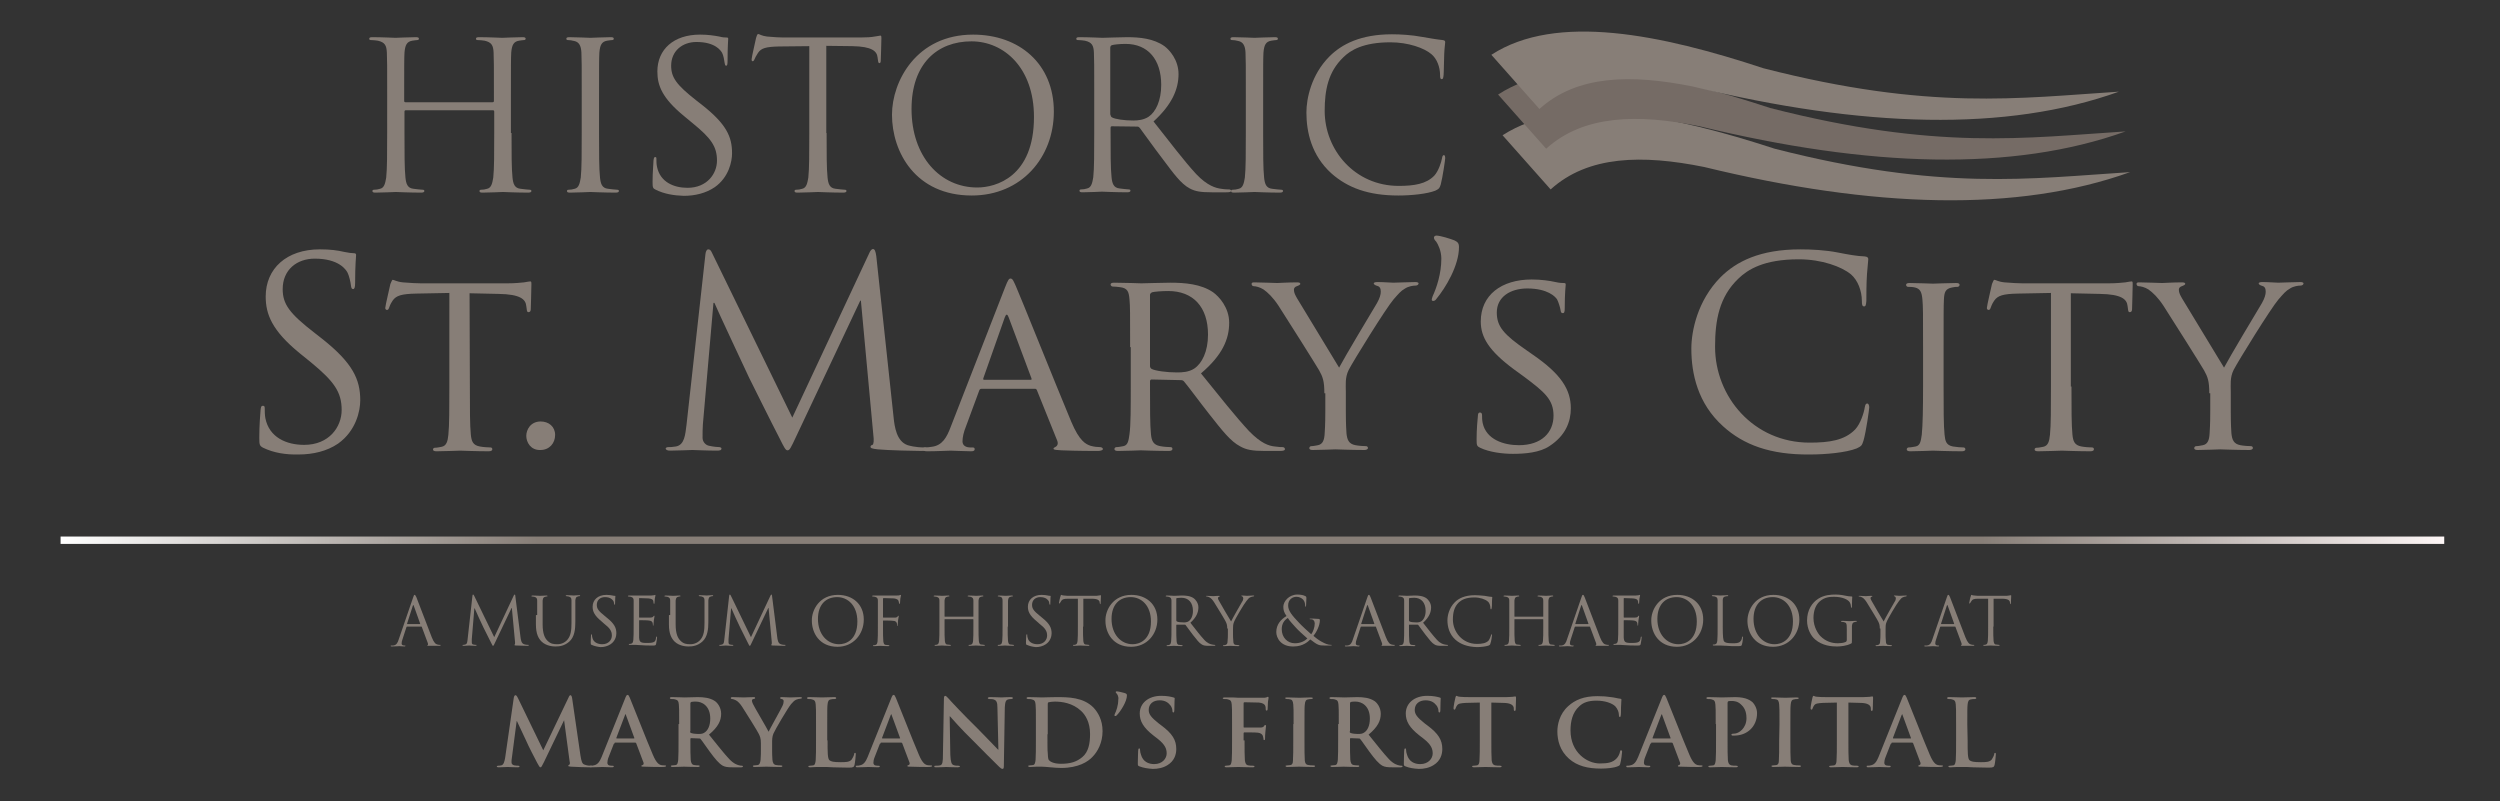 <?xml version="1.0" encoding="utf-8"?>
<svg xmlns="http://www.w3.org/2000/svg" xmlns:xlink="http://www.w3.org/1999/xlink" version="1.1" id="Layer_1" x="0px" y="0px" viewBox="0 0 780 250" style="enable-background:new 0 0 780 250;">
<rect x="0" y="0" width="780" height="250" fill="#333333" stroke="none"/>
<style type="text/css">
	.st0{fill-rule:evenodd;clip-rule:evenodd;fill:#877E77;}
	.st1{fill-rule:evenodd;clip-rule:evenodd;fill:#756B65;}
	.st2{enable-background:new    ;}
	.st3{fill:#877E77;}
	.st4{fill:url(#SVGID_1_);}
</style>
<g id="Layer_1_1_">
</g>
<g id="Layer_5">
</g>
<g id="Layer_7">
</g>
<g id="Layer_4">
</g>
<g id="Layer_6">
</g>
<g id="Layer_2_1_">
</g>
<path class="st0" d="M468.8,42.2l15,16.9c11.7-10.6,28.6-10.9,47.9-7c53,12.9,97.8,14.2,132.9,1.6c-31.2,2-59,6-110.9-7.3&#xD;&#xA;	C521.8,36,489.1,29.1,468.8,42.2z"/>
<path class="st1" d="M467.4,29.5l15,16.9c11.7-10.6,28.6-10.9,47.9-7c53,12.9,97.8,14.2,132.9,1.6c-31.2,2-59,6-110.9-7.3&#xD;&#xA;	C520.4,23.2,487.7,16.3,467.4,29.5z"/>
<path class="st0" d="M465.3,17.1l15,16.9c11.7-10.6,28.6-10.9,47.9-7c53,12.9,97.8,14.2,132.9,1.6c-31.2,2-59,6-110.9-7.3&#xD;&#xA;	C518.4,10.8,485.6,3.9,465.3,17.1z"/>
<g class="st2">
	<path class="st3" d="M128.9,186.4c0.2-0.7,0.3-0.8,0.5-0.8c0.1,0,0.2,0.1,0.5,0.7c0.3,0.8,3.6,9.3,4.8,12.5&#xD;&#xA;		c0.7,1.8,1.3,2.2,1.8,2.3c0.3,0.1,0.6,0.1,0.8,0.1c0.1,0,0.2,0,0.2,0.1s-0.2,0.2-0.4,0.2c-0.3,0-1.8,0-3.2,0c-0.4,0-0.6,0-0.6-0.1&#xD;&#xA;		s0.1-0.1,0.1-0.1c0.1,0,0.2-0.2,0.1-0.6l-1.9-5.1c0-0.1-0.1-0.1-0.2-0.1H127c-0.1,0-0.2,0.1-0.2,0.2l-1.2,3.7&#xD;&#xA;		c-0.2,0.5-0.3,1-0.3,1.4s0.4,0.6,0.8,0.6h0.2c0.1,0,0.2,0,0.2,0.1s-0.1,0.2-0.3,0.2c-0.5,0-1.4-0.1-1.6-0.1s-1.4,0.1-2.3,0.1&#xD;&#xA;		c-0.3,0-0.4,0-0.4-0.2c0-0.1,0.1-0.1,0.2-0.1s0.4,0,0.6,0c1-0.1,1.4-0.9,1.7-1.9L128.9,186.4z M131,194.7c0.1,0,0.1-0.1,0.1-0.1&#xD;&#xA;		l-2-5.6c-0.1-0.3-0.2-0.3-0.3,0l-1.8,5.6c0,0.1,0,0.1,0.1,0.1H131z"/>
	<path class="st3" d="M162.4,198.8c0.1,0.7,0.2,1.9,1.1,2.2c0.6,0.2,1.1,0.2,1.3,0.2c0.1,0,0.2,0,0.2,0.1s-0.2,0.2-0.4,0.2&#xD;&#xA;		c-0.5,0-2.7-0.1-3.5-0.1c-0.5,0-0.6-0.1-0.6-0.2c0-0.1,0-0.1,0.1-0.1s0.1-0.4,0.1-0.7l-1-10.7h-0.1l-5.1,10.7&#xD;&#xA;		c-0.4,0.9-0.5,1.1-0.7,1.1c-0.1,0-0.2-0.2-0.6-1c-0.5-1-2.3-4.6-2.4-4.8c-0.2-0.4-2.5-5.3-2.7-5.9H148l-0.8,9.6c0,0.3,0,0.7,0,1.1&#xD;&#xA;		c0,0.3,0.2,0.6,0.5,0.6c0.4,0.1,0.7,0.1,0.8,0.1s0.2,0,0.2,0.1s-0.1,0.2-0.4,0.2c-0.8,0-1.8-0.1-1.9-0.1c-0.2,0-1.2,0.1-1.7,0.1&#xD;&#xA;		c-0.2,0-0.4,0-0.4-0.2c0-0.1,0.1-0.1,0.2-0.1c0.2,0,0.3,0,0.6-0.1c0.7-0.1,0.7-0.9,0.8-1.7l1.5-13.5c0-0.2,0.1-0.4,0.2-0.4&#xD;&#xA;		c0.1,0,0.2,0.1,0.3,0.3l6.3,13l6.1-13c0.1-0.2,0.2-0.3,0.3-0.3s0.2,0.2,0.2,0.6L162.4,198.8z"/>
	<path class="st3" d="M167.6,191.9c0-3.2,0-3.8,0-4.5s-0.2-1-0.9-1.2c-0.2,0-0.5-0.1-0.7-0.1c-0.1,0-0.2,0-0.2-0.1s0.1-0.2,0.3-0.2&#xD;&#xA;		c0.9,0,2.2,0.1,2.4,0.1s1.4-0.1,2-0.1c0.2,0,0.3,0,0.3,0.2c0,0.1-0.1,0.1-0.2,0.1c-0.1,0-0.3,0-0.5,0.1c-0.6,0.1-0.7,0.5-0.8,1.2&#xD;&#xA;		c0,0.7,0,1.2,0,4.5v2.9c0,3,0.7,4.3,1.5,5.1c1,1,1.9,1.1,3.1,1.1c1.3,0,2.5-0.6,3.2-1.5c1-1.2,1.2-2.9,1.2-5.1v-2.6&#xD;&#xA;		c0-3.2,0-3.8,0-4.5s-0.2-1-0.9-1.2c-0.2,0-0.5-0.1-0.7-0.1c-0.1,0-0.2,0-0.2-0.1s0.1-0.2,0.3-0.2c0.9,0,2.1,0.1,2.2,0.1&#xD;&#xA;		c0.1,0,1.1-0.1,1.7-0.1c0.2,0,0.3,0,0.3,0.2c0,0.1-0.1,0.1-0.2,0.1c-0.1,0-0.3,0-0.5,0.1c-0.6,0.1-0.7,0.5-0.8,1.2&#xD;&#xA;		c0,0.7,0,1.2,0,4.5v2.2c0,2.2-0.2,4.7-1.9,6.2c-1.5,1.3-3,1.5-4.3,1.5c-0.7,0-2.8-0.1-4.3-1.5c-1-1-1.8-2.4-1.8-5.4v-2.9H167.6z"/>
	<path class="st3" d="M184.6,201.2c-0.3-0.1-0.3-0.2-0.3-0.8c0-1,0.1-1.9,0.1-2.2c0-0.2,0.1-0.3,0.2-0.3c0.1,0,0.1,0.1,0.1,0.2&#xD;&#xA;		c0,0.2,0,0.5,0.1,0.8c0.3,1.5,1.7,2.1,3.1,2.1c2,0,3-1.4,3-2.7c0-1.4-0.6-2.3-2.4-3.7l-0.9-0.8c-2.2-1.8-2.7-3.1-2.7-4.5&#xD;&#xA;		c0-2.2,1.7-3.7,4.3-3.7c0.8,0,1.4,0.1,1.9,0.2c0.4,0.1,0.6,0.1,0.7,0.1c0.2,0,0.2,0,0.2,0.1s-0.1,0.8-0.1,2.2c0,0.3,0,0.5-0.1,0.5&#xD;&#xA;		s-0.1-0.1-0.2-0.3c0-0.2-0.1-0.8-0.3-1s-0.7-1.1-2.6-1.1c-1.4,0-2.5,0.9-2.5,2.4c0,1.2,0.5,1.9,2.5,3.5l0.6,0.5&#xD;&#xA;		c2.4,1.9,3,3.2,3,4.9c0,0.8-0.3,2.4-1.8,3.4c-0.9,0.6-2,0.9-3.1,0.9C186.4,201.8,185.5,201.6,184.6,201.2z"/>
	<path class="st3" d="M197.7,191.9c0-3.2,0-3.8,0-4.5s-0.2-1-0.9-1.2c-0.2,0-0.5-0.1-0.7-0.1c-0.1,0-0.2,0-0.2-0.1s0.1-0.2,0.3-0.2&#xD;&#xA;		c0.5,0,1,0,1.5,0h0.8c0.1,0,4.3,0,4.7,0s0.7-0.1,0.9-0.1c0.1,0,0.2-0.1,0.3-0.1s0.1,0.1,0.1,0.2c0,0.1-0.1,0.4-0.2,1&#xD;&#xA;		c0,0.2-0.1,1.1-0.1,1.4c0,0.1-0.1,0.2-0.1,0.2c-0.1,0-0.2-0.1-0.2-0.3c0-0.1,0-0.5-0.1-0.7c-0.1-0.3-0.4-0.6-1.5-0.7&#xD;&#xA;		c-0.4,0-2.6-0.1-2.8-0.1c-0.1,0-0.1,0.1-0.1,0.2v5.7c0,0.1,0,0.2,0.1,0.2c0.3,0,2.8,0,3.3,0s0.8-0.1,1-0.3c0.1-0.2,0.2-0.3,0.3-0.3&#xD;&#xA;		s0.1,0,0.1,0.2s-0.1,0.5-0.2,1.2c0,0.4-0.1,1.2-0.1,1.3c0,0.2,0,0.4-0.1,0.4s-0.1-0.1-0.1-0.2c0-0.2,0-0.4-0.1-0.7&#xD;&#xA;		s-0.3-0.6-1.1-0.7c-0.6-0.1-2.6-0.1-3-0.1c-0.1,0-0.1,0.1-0.1,0.1v1.8c0,0.7,0,3.1,0,3.5c0.1,1.4,0.4,1.7,2.4,1.7&#xD;&#xA;		c0.5,0,1.4,0,2-0.2s0.8-0.6,0.9-1.5c0-0.2,0.1-0.3,0.2-0.3c0.1,0,0.1,0.2,0.1,0.3c0,0.2-0.2,1.6-0.3,2c-0.1,0.5-0.3,0.5-1.1,0.5&#xD;&#xA;		c-1.5,0-2.7,0-3.5-0.1c-0.8,0-1.3-0.1-1.6-0.1c0,0-0.4,0-0.8,0c-0.4,0-0.9,0-1.2,0c-0.2,0-0.3,0-0.3-0.2c0-0.1,0-0.1,0.2-0.1&#xD;&#xA;		s0.4,0,0.6-0.1c0.4-0.1,0.5-0.5,0.6-1.1c0.1-0.9,0.1-2.5,0.1-4.5L197.7,191.9L197.7,191.9z"/>
	<path class="st3" d="M209.1,191.9c0-3.2,0-3.8,0-4.5s-0.2-1-0.9-1.2c-0.2,0-0.5-0.1-0.7-0.1c-0.1,0-0.2,0-0.2-0.1s0.1-0.2,0.3-0.2&#xD;&#xA;		c0.9,0,2.2,0.1,2.4,0.1s1.4-0.1,2-0.1c0.2,0,0.3,0,0.3,0.2c0,0.1-0.1,0.1-0.2,0.1c-0.1,0-0.3,0-0.5,0.1c-0.6,0.1-0.7,0.5-0.8,1.2&#xD;&#xA;		c0,0.7,0,1.2,0,4.5v2.9c0,3,0.7,4.3,1.5,5.1c1,1,1.9,1.1,3.1,1.1c1.3,0,2.5-0.6,3.2-1.5c1-1.2,1.2-2.9,1.2-5.1v-2.6&#xD;&#xA;		c0-3.2,0-3.8,0-4.5s-0.2-1-0.9-1.2c-0.2,0-0.5-0.1-0.7-0.1c-0.1,0-0.2,0-0.2-0.1s0.1-0.2,0.3-0.2c0.9,0,2.1,0.1,2.2,0.1&#xD;&#xA;		c0.1,0,1.1-0.1,1.7-0.1c0.2,0,0.3,0,0.3,0.2c0,0.1-0.1,0.1-0.2,0.1c-0.1,0-0.3,0-0.5,0.1c-0.6,0.1-0.7,0.5-0.8,1.2&#xD;&#xA;		c0,0.7,0,1.2,0,4.5v2.2c0,2.2-0.2,4.7-1.9,6.2c-1.5,1.3-3,1.5-4.3,1.5c-0.7,0-2.8-0.1-4.3-1.5c-1-1-1.8-2.4-1.8-5.4v-2.9H209.1z"/>
	<path class="st3" d="M242.5,198.8c0.1,0.7,0.2,1.9,1.1,2.2c0.6,0.2,1.1,0.2,1.3,0.2c0.1,0,0.2,0,0.2,0.1s-0.2,0.2-0.4,0.2&#xD;&#xA;		c-0.5,0-2.7-0.1-3.5-0.1c-0.5,0-0.6-0.1-0.6-0.2c0-0.1,0-0.1,0.1-0.1s0.1-0.4,0.1-0.7l-1-10.7h-0.1l-5.1,10.7&#xD;&#xA;		c-0.4,0.9-0.5,1.1-0.7,1.1c-0.1,0-0.2-0.2-0.6-1c-0.5-1-2.3-4.6-2.4-4.8c-0.2-0.4-2.5-5.3-2.7-5.9h-0.1l-0.8,9.6c0,0.3,0,0.7,0,1.1&#xD;&#xA;		c0,0.3,0.2,0.6,0.5,0.6c0.4,0.1,0.7,0.1,0.8,0.1s0.2,0,0.2,0.1s-0.1,0.2-0.4,0.2c-0.8,0-1.8-0.1-1.9-0.1c-0.2,0-1.2,0.1-1.7,0.1&#xD;&#xA;		c-0.2,0-0.4,0-0.4-0.2c0-0.1,0.1-0.1,0.2-0.1c0.2,0,0.3,0,0.6-0.1c0.7-0.1,0.7-0.9,0.8-1.7l1.5-13.5c0-0.2,0.1-0.4,0.2-0.4&#xD;&#xA;		s0.2,0.1,0.3,0.3l6.3,13l6.1-13c0.1-0.2,0.2-0.3,0.3-0.3s0.2,0.2,0.2,0.6L242.5,198.8z"/>
	<path class="st3" d="M261.4,185.6c4.6,0,8.1,2.9,8.1,7.7c0,4.6-3.3,8.5-8.2,8.5c-5.7,0-8-4.4-8-8.1&#xD;&#xA;		C253.2,190.3,255.7,185.6,261.4,185.6z M261.8,201c1.9,0,5.7-1.1,5.7-7.1c0-5-3-7.6-6.3-7.6c-3.5,0-6,2.3-6,6.8&#xD;&#xA;		C255.2,197.9,258.1,201,261.8,201z"/>
	<path class="st3" d="M273.9,191.9c0-3.2,0-3.8,0-4.5s-0.2-1-0.9-1.2c-0.2,0-0.5-0.1-0.7-0.1c-0.1,0-0.2,0-0.2-0.1s0.1-0.2,0.3-0.2&#xD;&#xA;		c0.5,0,1,0,1.5,0h0.8c0.4,0,4.6,0,5.1,0c0.4,0,0.7,0,0.9-0.1c0.1,0,0.2-0.1,0.3-0.1c0.1,0,0.1,0.1,0.1,0.2c0,0.1-0.1,0.4-0.2,1&#xD;&#xA;		c0,0.2-0.1,1.1-0.1,1.4c0,0.1-0.1,0.2-0.2,0.2s-0.1-0.1-0.1-0.2c0-0.2-0.1-0.5-0.2-0.8s-0.6-0.6-1.4-0.7l-3.2-0.1&#xD;&#xA;		c-0.1,0-0.2,0.1-0.2,0.2v5.7c0,0.1,0,0.2,0.1,0.2h2.6c0.4,0,0.6,0,0.9,0c0.5,0,0.8-0.1,1-0.4c0.1-0.1,0.1-0.2,0.2-0.2&#xD;&#xA;		s0.1,0.1,0.1,0.2c0,0.1-0.1,0.5-0.2,1.2c0,0.4-0.1,1.2-0.1,1.4s0,0.4-0.1,0.4s-0.1-0.1-0.1-0.2c0-0.2,0-0.5-0.1-0.7&#xD;&#xA;		c-0.1-0.3-0.4-0.7-1.1-0.7c-0.5-0.1-2.8-0.1-3.1-0.1c-0.1,0-0.1,0-0.1,0.2v1.8c0,2,0,3.6,0.1,4.5c0.1,0.6,0.2,1.1,0.8,1.1&#xD;&#xA;		c0.3,0,0.7,0.1,0.9,0.1c0.1,0,0.2,0.1,0.2,0.1c0,0.1-0.1,0.2-0.3,0.2c-1.1,0-2.4-0.1-2.5-0.1s-1.4,0.1-2,0.1c-0.2,0-0.3,0-0.3-0.2&#xD;&#xA;		c0-0.1,0-0.1,0.2-0.1s0.4,0,0.6-0.1c0.4-0.1,0.5-0.5,0.6-1.1c0.1-0.9,0.1-2.5,0.1-4.5L273.9,191.9L273.9,191.9z"/>
	<path class="st3" d="M305.3,195.5c0,2,0,3.6,0.1,4.5c0.1,0.6,0.2,1.1,0.8,1.1c0.3,0,0.7,0.1,0.9,0.1c0.1,0,0.2,0.1,0.2,0.1&#xD;&#xA;		c0,0.1-0.1,0.2-0.3,0.2c-1.1,0-2.4-0.1-2.5-0.1s-1.4,0.1-2,0.1c-0.2,0-0.3,0-0.3-0.2c0-0.1,0-0.1,0.2-0.1s0.4,0,0.6-0.1&#xD;&#xA;		c0.4-0.1,0.5-0.5,0.6-1.1c0.1-0.9,0.1-2.5,0.1-4.5v-2.2c0-0.1-0.1-0.1-0.1-0.1h-8.8c-0.1,0-0.1,0-0.1,0.1v2.2c0,2,0,3.6,0.1,4.5&#xD;&#xA;		c0.1,0.6,0.2,1.1,0.8,1.1c0.3,0,0.7,0.1,0.9,0.1c0.1,0,0.2,0.1,0.2,0.1c0,0.1-0.1,0.2-0.3,0.2c-1.1,0-2.4-0.1-2.5-0.1&#xD;&#xA;		s-1.4,0.1-2,0.1c-0.2,0-0.3,0-0.3-0.2c0-0.1,0-0.1,0.2-0.1s0.4,0,0.6-0.1c0.4-0.1,0.5-0.5,0.6-1.1c0.1-0.9,0.1-2.5,0.1-4.5v-3.6&#xD;&#xA;		c0-3.2,0-3.8,0-4.5s-0.2-1-0.9-1.2c-0.2,0-0.5-0.1-0.7-0.1c-0.1,0-0.2,0-0.2-0.1s0.1-0.2,0.3-0.2c0.9,0,2.2,0.1,2.3,0.1&#xD;&#xA;		c0.1,0,1.4-0.1,2-0.1c0.2,0,0.3,0,0.3,0.2c0,0.1-0.1,0.1-0.2,0.1s-0.3,0-0.5,0.1c-0.6,0.1-0.7,0.5-0.8,1.2c0,0.7,0,1.2,0,4.5v0.4&#xD;&#xA;		c0,0.1,0.1,0.1,0.1,0.1h8.8c0.1,0,0.1,0,0.1-0.1v-0.4c0-3.2,0-3.8,0-4.5s-0.2-1-0.9-1.2c-0.2,0-0.5-0.1-0.7-0.1&#xD;&#xA;		c-0.1,0-0.2,0-0.2-0.1s0.1-0.2,0.3-0.2c0.9,0,2.2,0.1,2.3,0.1c0.1,0,1.4-0.1,2-0.1c0.2,0,0.3,0,0.3,0.2c0,0.1-0.1,0.1-0.2,0.1&#xD;&#xA;		s-0.3,0-0.5,0.1c-0.6,0.1-0.7,0.5-0.8,1.2c0,0.7,0,1.2,0,4.5V195.5z"/>
	<path class="st3" d="M314.4,195.5c0,2,0,3.6,0.1,4.5c0.1,0.6,0.2,1.1,0.8,1.1c0.3,0,0.7,0.1,0.9,0.1c0.1,0,0.2,0.1,0.2,0.1&#xD;&#xA;		c0,0.1-0.1,0.2-0.3,0.2c-1.1,0-2.4-0.1-2.5-0.1s-1.4,0.1-2,0.1c-0.2,0-0.3,0-0.3-0.2c0-0.1,0-0.1,0.2-0.1s0.4,0,0.6-0.1&#xD;&#xA;		c0.4-0.1,0.5-0.5,0.6-1.1c0.1-0.9,0.1-2.5,0.1-4.5v-3.6c0-3.2,0-3.8,0-4.5s-0.2-1.1-0.7-1.2c-0.2-0.1-0.5-0.1-0.6-0.1&#xD;&#xA;		s-0.2,0-0.2-0.1s0.1-0.2,0.3-0.2c0.7,0,2,0.1,2.1,0.1s1.4-0.1,2-0.1c0.2,0,0.3,0,0.3,0.2c0,0.1-0.1,0.1-0.2,0.1s-0.3,0-0.5,0.1&#xD;&#xA;		c-0.6,0.1-0.7,0.5-0.8,1.2c0,0.7,0,1.2,0,4.5v3.6H314.4z"/>
	<path class="st3" d="M320.4,201.2c-0.3-0.1-0.3-0.2-0.3-0.8c0-1,0.1-1.9,0.1-2.2c0-0.2,0.1-0.3,0.2-0.3s0.1,0.1,0.1,0.2&#xD;&#xA;		c0,0.2,0,0.5,0.1,0.8c0.3,1.5,1.7,2.1,3.1,2.1c2,0,3-1.4,3-2.7c0-1.4-0.6-2.3-2.4-3.7l-0.9-0.8c-2.2-1.8-2.7-3.1-2.7-4.5&#xD;&#xA;		c0-2.2,1.7-3.7,4.3-3.7c0.8,0,1.4,0.1,1.9,0.2c0.4,0.1,0.6,0.1,0.7,0.1c0.2,0,0.2,0,0.2,0.1s-0.1,0.8-0.1,2.2c0,0.3,0,0.5-0.1,0.5&#xD;&#xA;		s-0.1-0.1-0.2-0.3c0-0.2-0.1-0.8-0.3-1s-0.7-1.1-2.6-1.1c-1.4,0-2.5,0.9-2.5,2.4c0,1.2,0.5,1.9,2.5,3.5l0.6,0.5&#xD;&#xA;		c2.4,1.9,3,3.2,3,4.9c0,0.8-0.3,2.4-1.8,3.4c-0.9,0.6-2,0.9-3.1,0.9C322.2,201.8,321.3,201.6,320.4,201.2z"/>
	<path class="st3" d="M337.9,195.5c0,2,0,3.6,0.1,4.5c0.1,0.6,0.2,1.1,0.8,1.1c0.3,0,0.7,0.1,0.9,0.1c0.1,0,0.2,0.1,0.2,0.1&#xD;&#xA;		c0,0.1-0.1,0.2-0.3,0.2c-1.1,0-2.4-0.1-2.5-0.1s-1.4,0.1-2,0.1c-0.2,0-0.3,0-0.3-0.2c0-0.1,0-0.1,0.2-0.1s0.4,0,0.6-0.1&#xD;&#xA;		c0.4-0.1,0.5-0.5,0.6-1.1c0.1-0.9,0.1-2.5,0.1-4.5v-8.7h-3.1c-1.3,0-1.8,0.2-2.1,0.7c-0.2,0.4-0.3,0.5-0.4,0.6&#xD;&#xA;		c-0.1,0.2-0.1,0.2-0.2,0.2s-0.1-0.1-0.1-0.2c0-0.2,0.4-2,0.5-2.1c0-0.1,0.1-0.4,0.2-0.4s0.4,0.2,0.9,0.2c0.6,0.1,1.4,0.1,1.6,0.1&#xD;&#xA;		h7.7c0.7,0,1.1,0,1.5-0.1c0.3,0,0.5-0.1,0.6-0.1s0.1,0.1,0.1,0.2c0,0.6-0.1,2-0.1,2.3c0,0.2-0.1,0.3-0.1,0.3&#xD;&#xA;		c-0.1,0-0.1-0.1-0.2-0.4v-0.2c-0.1-0.6-0.6-1.1-2.5-1.1H338v8.7H337.9z"/>
	<path class="st3" d="M353,185.6c4.6,0,8.1,2.9,8.1,7.7c0,4.6-3.3,8.5-8.2,8.5c-5.7,0-8-4.4-8-8.1&#xD;&#xA;		C344.8,190.3,347.3,185.6,353,185.6z M353.4,201c1.9,0,5.7-1.1,5.7-7.1c0-5-3-7.6-6.3-7.6c-3.5,0-6,2.3-6,6.8&#xD;&#xA;		C346.8,197.9,349.7,201,353.4,201z"/>
	<path class="st3" d="M365.5,191.9c0-3.2,0-3.8,0-4.5s-0.2-1-0.9-1.2c-0.2,0-0.5-0.1-0.7-0.1c-0.1,0-0.2,0-0.2-0.1s0.1-0.2,0.3-0.2&#xD;&#xA;		c0.9,0,2.2,0.1,2.3,0.1c0.2,0,1.8-0.1,2.4-0.1c1.3,0,2.7,0.1,3.8,0.9c0.5,0.4,1.4,1.4,1.4,2.8c0,1.5-0.6,3.1-2.5,4.8&#xD;&#xA;		c1.7,2.2,3.1,4,4.3,5.3c1.1,1.2,2,1.4,2.5,1.5c0.4,0.1,0.7,0.1,0.8,0.1c0.1,0,0.2,0.1,0.2,0.1c0,0.1-0.1,0.2-0.5,0.2h-1.5&#xD;&#xA;		c-1.2,0-1.7-0.1-2.2-0.4c-0.9-0.5-1.6-1.5-2.8-3c-0.9-1.1-1.8-2.5-2.3-3.1c-0.1-0.1-0.1-0.1-0.3-0.1h-2.5c-0.1,0-0.1,0.1-0.1,0.2&#xD;&#xA;		v0.5c0,2,0,3.6,0.1,4.5c0.1,0.6,0.2,1.1,0.8,1.1c0.3,0,0.7,0.1,0.9,0.1c0.1,0,0.2,0.1,0.2,0.1c0,0.1-0.1,0.2-0.3,0.2&#xD;&#xA;		c-1.1,0-2.4-0.1-2.5-0.1c0,0-1.3,0.1-1.9,0.1c-0.2,0-0.3,0-0.3-0.2c0-0.1,0-0.1,0.2-0.1s0.4,0,0.6-0.1c0.4-0.1,0.5-0.5,0.6-1.1&#xD;&#xA;		c0.1-0.9,0.1-2.5,0.1-4.5V191.9z M367.1,193.7c0,0.1,0,0.2,0.1,0.2c0.3,0.2,1.3,0.3,2.2,0.3c0.5,0,1.1-0.1,1.5-0.4&#xD;&#xA;		c0.7-0.5,1.3-1.6,1.3-3.2c0-2.6-1.4-4.1-3.6-4.1c-0.6,0-1.2,0.1-1.4,0.1c-0.1,0-0.2,0.1-0.2,0.2v6.9H367.1z"/>
	<path class="st3" d="M382.9,196.1c0-1.1-0.2-1.6-0.5-2.2c-0.1-0.3-2.9-4.9-3.6-6c-0.5-0.8-1-1.3-1.4-1.5c-0.3-0.2-0.7-0.3-0.9-0.3&#xD;&#xA;		c-0.1,0-0.2,0-0.2-0.1s0.1-0.1,0.3-0.1c0.4,0,1.9,0.1,2,0.1s0.9-0.1,1.7-0.1c0.2,0,0.3,0.1,0.3,0.1c0,0.1-0.1,0.1-0.3,0.2&#xD;&#xA;		c-0.2,0.1-0.3,0.2-0.3,0.4s0.1,0.5,0.3,0.8c0.3,0.6,3.4,5.9,3.8,6.5c0.4-0.9,3-5.4,3.4-6.1c0.3-0.4,0.4-0.8,0.4-1.1&#xD;&#xA;		s-0.1-0.5-0.3-0.6c-0.2-0.1-0.3-0.1-0.3-0.2c0-0.1,0.1-0.1,0.3-0.1c0.5,0,1.2,0.1,1.4,0.1c0.1,0,1.6-0.1,2-0.1c0.1,0,0.3,0,0.3,0.1&#xD;&#xA;		s-0.1,0.2-0.3,0.2c-0.2,0-0.6,0.1-1,0.3s-0.6,0.5-1.1,1.1c-0.7,0.8-3.6,5.7-3.9,6.6c-0.3,0.7-0.3,1.4-0.3,2.1v1.8&#xD;&#xA;		c0,0.3,0,1.2,0.1,2.1c0,0.6,0.2,1.1,0.8,1.1c0.3,0,0.7,0.1,0.9,0.1c0.1,0,0.2,0.1,0.2,0.1c0,0.1-0.1,0.2-0.3,0.2&#xD;&#xA;		c-1.1,0-2.4-0.1-2.5-0.1s-1.4,0.1-2,0.1c-0.2,0-0.3,0-0.3-0.2c0-0.1,0-0.1,0.2-0.1s0.4,0,0.6-0.1c0.4-0.1,0.6-0.5,0.6-1.1&#xD;&#xA;		c0.1-0.9,0.1-1.7,0.1-2.1v-1.9H382.9z"/>
	<path class="st3" d="M398.2,197.2c0-2.4,1.5-4,3.2-5c-0.8-1.1-1-1.9-1-2.9c0-1.6,1.7-3.8,4.4-3.8c1.1,0,1.9,0.2,2.5,0.5&#xD;&#xA;		c0.2,0.1,0.3,0.3,0.3,0.5c0,0.6-0.1,2.1-0.1,2.4c-0.1,0.3-0.1,0.4-0.2,0.4s-0.1-0.1-0.1-0.4c0-0.5-0.1-1.2-0.6-1.8&#xD;&#xA;		c-0.5-0.5-1.2-0.9-2.1-0.9c-1.2,0-2.6,0.8-2.6,2.7c0,1.6,1.1,3,3.3,5.3c0.7,0.8,3.2,3.1,3.9,3.7c0.6-0.8,1.1-2.2,1.1-3.4&#xD;&#xA;		c0-0.3-0.1-0.7-0.4-1s-0.7-0.3-1-0.3c-0.1,0-0.2,0-0.2-0.1s0.2-0.1,0.3-0.1c0.5,0,1.3,0,2.5,0.1c0.3,0,0.4,0.2,0.4,0.4&#xD;&#xA;		c0,1.7-1.1,3.8-2,4.9c1.4,1.2,2.3,1.7,2.9,2c0.7,0.4,1.7,0.8,2.5,0.8c0.2,0,0.3,0,0.3,0.1s-0.2,0.1-0.4,0.1h-2&#xD;&#xA;		c-1.5,0-2-0.1-4.3-1.9c-0.5,0.5-2.1,2.2-5.2,2.2C399.6,201.8,398.2,199,398.2,197.2z M407.9,199.2c-1.2-1-3.2-2.9-3.7-3.5&#xD;&#xA;		s-1.9-2-2.4-2.9c-1.1,0.7-1.9,1.8-1.9,3.5c0,2.6,1.8,4.4,4.1,4.4C405.9,200.7,407.2,199.9,407.9,199.2z"/>
	<path class="st3" d="M426.6,186.4c0.2-0.7,0.3-0.8,0.5-0.8s0.2,0.1,0.5,0.7c0.3,0.8,3.6,9.3,4.8,12.5c0.7,1.8,1.3,2.2,1.8,2.3&#xD;&#xA;		c0.3,0.1,0.6,0.1,0.8,0.1c0.1,0,0.2,0,0.2,0.1s-0.2,0.2-0.4,0.2c-0.3,0-1.8,0-3.2,0c-0.4,0-0.6,0-0.6-0.1s0.1-0.1,0.1-0.1&#xD;&#xA;		c0.1,0,0.2-0.2,0.1-0.6l-1.9-5.1c0-0.1-0.1-0.1-0.2-0.1h-4.4c-0.1,0-0.2,0.1-0.2,0.2l-1.2,3.7c-0.2,0.5-0.3,1-0.3,1.4&#xD;&#xA;		s0.4,0.6,0.8,0.6h0.2c0.1,0,0.2,0,0.2,0.1s-0.1,0.2-0.3,0.2c-0.5,0-1.4-0.1-1.6-0.1s-1.4,0.1-2.3,0.1c-0.3,0-0.4,0-0.4-0.2&#xD;&#xA;		c0-0.1,0.1-0.1,0.2-0.1s0.4,0,0.6,0c1-0.1,1.4-0.9,1.7-1.9L426.6,186.4z M428.7,194.7c0.1,0,0.1-0.1,0.1-0.1l-2-5.6&#xD;&#xA;		c-0.1-0.3-0.2-0.3-0.3,0l-1.8,5.6c0,0.1,0,0.1,0.1,0.1H428.7z"/>
	<path class="st3" d="M438.1,191.9c0-3.2,0-3.8,0-4.5s-0.2-1-0.9-1.2c-0.2,0-0.5-0.1-0.7-0.1c-0.1,0-0.2,0-0.2-0.1s0.1-0.2,0.3-0.2&#xD;&#xA;		c0.9,0,2.2,0.1,2.3,0.1c0.2,0,1.8-0.1,2.4-0.1c1.3,0,2.7,0.1,3.8,0.9c0.5,0.4,1.4,1.4,1.4,2.8c0,1.5-0.6,3.1-2.5,4.8&#xD;&#xA;		c1.7,2.2,3.1,4,4.3,5.3c1.1,1.2,2,1.4,2.5,1.5c0.4,0.1,0.7,0.1,0.8,0.1c0.1,0,0.2,0.1,0.2,0.1c0,0.1-0.1,0.2-0.5,0.2h-1.5&#xD;&#xA;		c-1.2,0-1.7-0.1-2.2-0.4c-0.9-0.5-1.6-1.5-2.8-3c-0.9-1.1-1.8-2.5-2.3-3.1c-0.1-0.1-0.1-0.1-0.3-0.1h-2.5c-0.1,0-0.1,0.1-0.1,0.2&#xD;&#xA;		v0.5c0,2,0,3.6,0.1,4.5c0.1,0.6,0.2,1.1,0.8,1.1c0.3,0,0.7,0.1,0.9,0.1c0.1,0,0.2,0.1,0.2,0.1c0,0.1-0.1,0.2-0.3,0.2&#xD;&#xA;		c-1.1,0-2.4-0.1-2.5-0.1c0,0-1.3,0.1-1.9,0.1c-0.2,0-0.3,0-0.3-0.2c0-0.1,0-0.1,0.2-0.1s0.4,0,0.6-0.1c0.4-0.1,0.5-0.5,0.6-1.1&#xD;&#xA;		c0.1-0.9,0.1-2.5,0.1-4.5V191.9z M439.7,193.7c0,0.1,0,0.2,0.1,0.2c0.3,0.2,1.3,0.3,2.2,0.3c0.5,0,1.1-0.1,1.5-0.4&#xD;&#xA;		c0.7-0.5,1.3-1.6,1.3-3.2c0-2.6-1.4-4.1-3.6-4.1c-0.6,0-1.2,0.1-1.4,0.1c-0.1,0-0.2,0.1-0.2,0.2v6.9H439.7z"/>
	<path class="st3" d="M454.1,199.6c-2-1.8-2.5-4.2-2.5-6.1c0-1.4,0.5-3.8,2.3-5.6c1.2-1.2,3.1-2.2,6.3-2.2c0.8,0,2,0.1,3,0.2&#xD;&#xA;		c0.8,0.1,1.4,0.3,2.1,0.3c0.2,0,0.3,0.1,0.3,0.2c0,0.2-0.1,0.4-0.1,1.2c0,0.7,0,1.8-0.1,2.1c0,0.3-0.1,0.4-0.2,0.4&#xD;&#xA;		s-0.2-0.1-0.2-0.4c0-0.8-0.3-1.7-0.9-2.1c-0.7-0.6-2.3-1.2-4.1-1.2c-2.7,0-4,0.8-4.8,1.5c-1.5,1.4-1.9,3.3-1.9,5.4&#xD;&#xA;		c0,3.9,3,7.6,7.5,7.6c1.5,0,2.8-0.2,3.6-1c0.4-0.5,0.7-1.4,0.8-1.7c0-0.2,0.1-0.3,0.2-0.3s0.1,0.1,0.1,0.3c0,0.1-0.2,1.9-0.5,2.6&#xD;&#xA;		c-0.1,0.4-0.2,0.4-0.5,0.6c-0.8,0.3-2.4,0.5-3.7,0.5C457.8,201.8,455.7,201,454.1,199.6z"/>
	<path class="st3" d="M483.1,195.5c0,2,0,3.6,0.1,4.5c0.1,0.6,0.2,1.1,0.8,1.1c0.3,0,0.7,0.1,0.9,0.1c0.1,0,0.2,0.1,0.2,0.1&#xD;&#xA;		c0,0.1-0.1,0.2-0.3,0.2c-1.1,0-2.4-0.1-2.5-0.1s-1.4,0.1-2,0.1c-0.2,0-0.3,0-0.3-0.2c0-0.1,0-0.1,0.2-0.1s0.4,0,0.6-0.1&#xD;&#xA;		c0.4-0.1,0.5-0.5,0.6-1.1c0.1-0.9,0.1-2.5,0.1-4.5v-2.2c0-0.1-0.1-0.1-0.1-0.1h-8.8c-0.1,0-0.1,0-0.1,0.1v2.2c0,2,0,3.6,0.1,4.5&#xD;&#xA;		c0.1,0.6,0.2,1.1,0.8,1.1c0.3,0,0.7,0.1,0.9,0.1c0.1,0,0.2,0.1,0.2,0.1c0,0.1-0.1,0.2-0.3,0.2c-1.1,0-2.4-0.1-2.5-0.1&#xD;&#xA;		s-1.4,0.1-2,0.1c-0.2,0-0.3,0-0.3-0.2c0-0.1,0-0.1,0.2-0.1s0.4,0,0.6-0.1c0.4-0.1,0.5-0.5,0.6-1.1c0.1-0.9,0.1-2.5,0.1-4.5v-3.6&#xD;&#xA;		c0-3.2,0-3.8,0-4.5s-0.2-1-0.9-1.2c-0.2,0-0.5-0.1-0.7-0.1c-0.1,0-0.2,0-0.2-0.1s0.1-0.2,0.3-0.2c0.9,0,2.2,0.1,2.3,0.1&#xD;&#xA;		c0.1,0,1.4-0.1,2-0.1c0.2,0,0.3,0,0.3,0.2c0,0.1-0.1,0.1-0.2,0.1s-0.3,0-0.5,0.1c-0.6,0.1-0.7,0.5-0.8,1.2c0,0.7,0,1.2,0,4.5v0.4&#xD;&#xA;		c0,0.1,0.1,0.1,0.1,0.1h8.8c0.1,0,0.1,0,0.1-0.1v-0.4c0-3.2,0-3.8,0-4.5s-0.2-1-0.9-1.2c-0.2,0-0.5-0.1-0.7-0.1&#xD;&#xA;		c-0.1,0-0.2,0-0.2-0.1s0.1-0.2,0.3-0.2c0.9,0,2.2,0.1,2.3,0.1c0.1,0,1.4-0.1,2-0.1c0.2,0,0.3,0,0.3,0.2c0,0.1-0.1,0.1-0.2,0.1&#xD;&#xA;		s-0.3,0-0.5,0.1c-0.6,0.1-0.7,0.5-0.8,1.2c0,0.7,0,1.2,0,4.5V195.5z"/>
	<path class="st3" d="M493.4,186.4c0.2-0.7,0.3-0.8,0.5-0.8s0.2,0.1,0.5,0.7c0.3,0.8,3.6,9.3,4.8,12.5c0.7,1.8,1.3,2.2,1.8,2.3&#xD;&#xA;		c0.3,0.1,0.6,0.1,0.8,0.1c0.1,0,0.2,0,0.2,0.1s-0.2,0.2-0.4,0.2c-0.3,0-1.8,0-3.2,0c-0.4,0-0.6,0-0.6-0.1s0.1-0.1,0.1-0.1&#xD;&#xA;		c0.1,0,0.2-0.2,0.1-0.6l-1.9-5.1c0-0.1-0.1-0.1-0.2-0.1h-4.4c-0.1,0-0.2,0.1-0.2,0.2l-1.2,3.7c-0.2,0.5-0.3,1-0.3,1.4&#xD;&#xA;		s0.4,0.6,0.8,0.6h0.2c0.1,0,0.2,0,0.2,0.1s-0.1,0.2-0.3,0.2c-0.5,0-1.4-0.1-1.6-0.1s-1.4,0.1-2.3,0.1c-0.3,0-0.4,0-0.4-0.2&#xD;&#xA;		c0-0.1,0.1-0.1,0.2-0.1s0.4,0,0.6,0c1-0.1,1.4-0.9,1.7-1.9L493.4,186.4z M495.5,194.7c0.1,0,0.1-0.1,0.1-0.1l-2-5.6&#xD;&#xA;		c-0.1-0.3-0.2-0.3-0.3,0l-1.8,5.6c0,0.1,0,0.1,0.1,0.1H495.5z"/>
	<path class="st3" d="M504.9,191.9c0-3.2,0-3.8,0-4.5s-0.2-1-0.9-1.2c-0.2,0-0.5-0.1-0.7-0.1c-0.1,0-0.2,0-0.2-0.1s0.1-0.2,0.3-0.2&#xD;&#xA;		c0.5,0,1,0,1.5,0h0.8c0.1,0,4.3,0,4.7,0c0.4,0,0.7-0.1,0.9-0.1c0.1,0,0.2-0.1,0.3-0.1c0.1,0,0.1,0.1,0.1,0.2c0,0.1-0.1,0.4-0.2,1&#xD;&#xA;		c0,0.2-0.1,1.1-0.1,1.4c0,0.1-0.1,0.2-0.1,0.2c-0.1,0-0.2-0.1-0.2-0.3c0-0.1,0-0.5-0.1-0.7c-0.1-0.3-0.4-0.6-1.5-0.7&#xD;&#xA;		c-0.4,0-2.6-0.1-2.8-0.1c-0.1,0-0.1,0.1-0.1,0.2v5.7c0,0.1,0,0.2,0.1,0.2c0.3,0,2.8,0,3.3,0s0.8-0.1,1-0.3c0.1-0.2,0.2-0.3,0.3-0.3&#xD;&#xA;		c0.1,0,0.1,0,0.1,0.2s-0.1,0.5-0.2,1.2c0,0.4-0.1,1.2-0.1,1.3c0,0.2,0,0.4-0.1,0.4s-0.1-0.1-0.1-0.2c0-0.2,0-0.4-0.1-0.7&#xD;&#xA;		s-0.3-0.6-1.1-0.7c-0.6-0.1-2.6-0.1-3-0.1c-0.1,0-0.1,0.1-0.1,0.1v1.8c0,0.7,0,3.1,0,3.5c0.1,1.4,0.4,1.7,2.4,1.7&#xD;&#xA;		c0.5,0,1.4,0,2-0.2s0.8-0.6,0.9-1.5c0-0.2,0.1-0.3,0.2-0.3c0.1,0,0.1,0.2,0.1,0.3c0,0.2-0.2,1.6-0.3,2c-0.1,0.5-0.3,0.5-1.1,0.5&#xD;&#xA;		c-1.5,0-2.7,0-3.5-0.1c-0.8,0-1.3-0.1-1.6-0.1c0,0-0.4,0-0.8,0s-0.9,0-1.2,0c-0.2,0-0.3,0-0.3-0.2c0-0.1,0-0.1,0.2-0.1&#xD;&#xA;		s0.4,0,0.6-0.1c0.4-0.1,0.5-0.5,0.6-1.1c0.1-0.9,0.1-2.5,0.1-4.5L504.9,191.9L504.9,191.9z"/>
	<path class="st3" d="M523.3,185.6c4.6,0,8.1,2.9,8.1,7.7c0,4.6-3.3,8.5-8.2,8.5c-5.7,0-8-4.4-8-8.1&#xD;&#xA;		C515.1,190.3,517.6,185.6,523.3,185.6z M523.7,201c1.9,0,5.7-1.1,5.7-7.1c0-5-3-7.6-6.3-7.6c-3.5,0-6,2.3-6,6.8&#xD;&#xA;		C517.1,197.9,520,201,523.7,201z"/>
	<path class="st3" d="M537.5,195.5c0,3,0.1,4.4,0.5,4.7c0.3,0.3,0.9,0.5,2.5,0.5c1.1,0,2,0,2.5-0.6c0.3-0.3,0.5-0.8,0.5-1.2&#xD;&#xA;		c0-0.2,0.1-0.3,0.2-0.3c0.1,0,0.1,0.1,0.1,0.3s-0.1,1.5-0.3,2.1c-0.1,0.5-0.2,0.6-1.3,0.6c-1.5,0-2.6,0-3.4-0.1&#xD;&#xA;		c-0.9,0-1.5-0.1-2.1-0.1c-0.1,0-0.4,0-0.8,0c-0.4,0-0.9,0-1.2,0c-0.2,0-0.3,0-0.3-0.2c0-0.1,0-0.1,0.2-0.1s0.4,0,0.6-0.1&#xD;&#xA;		c0.4-0.1,0.5-0.5,0.6-1.1c0.1-0.9,0.1-2.5,0.1-4.5v-3.6c0-3.2,0-3.8,0-4.5s-0.2-1-0.9-1.2c-0.2,0-0.5-0.1-0.7-0.1&#xD;&#xA;		c-0.1,0-0.2,0-0.2-0.1s0.1-0.2,0.3-0.2c0.9,0,2.2,0.1,2.3,0.1s1.6-0.1,2.2-0.1c0.2,0,0.3,0,0.3,0.2c0,0.1-0.1,0.1-0.2,0.1&#xD;&#xA;		c-0.1,0-0.4,0-0.7,0.1c-0.6,0.1-0.8,0.5-0.8,1.2s0,1.2,0,4.5L537.5,195.5L537.5,195.5z"/>
	<path class="st3" d="M553.3,185.6c4.6,0,8.1,2.9,8.1,7.7c0,4.6-3.3,8.5-8.2,8.5c-5.7,0-8-4.4-8-8.1&#xD;&#xA;		C545.2,190.3,547.6,185.6,553.3,185.6z M553.7,201c1.9,0,5.7-1.1,5.7-7.1c0-5-3-7.6-6.3-7.6c-3.5,0-6,2.3-6,6.8&#xD;&#xA;		C547.1,197.9,550,201,553.7,201z"/>
	<path class="st3" d="M576.2,196.2c0-1.7-0.1-1.9-0.9-2.1c-0.2,0-0.5-0.1-0.7-0.1c-0.1,0-0.2,0-0.2-0.1s0.1-0.2,0.3-0.2&#xD;&#xA;		c0.9,0,2.2,0.1,2.3,0.1s1.4-0.1,2-0.1c0.2,0,0.3,0,0.3,0.2c0,0.1-0.1,0.1-0.2,0.1c-0.1,0-0.3,0-0.5,0.1c-0.6,0.1-0.7,0.5-0.8,1.2&#xD;&#xA;		c0,0.7,0,1.3,0,2.1v2.3c0,0.9,0,1-0.3,1.1c-1.3,0.7-3.2,0.9-4.4,0.9c-1.6,0-4.5-0.2-6.8-2.2c-1.3-1.1-2.5-3.3-2.5-5.9&#xD;&#xA;		c0-3.3,1.6-5.6,3.5-6.8s3.9-1.3,5.5-1.3c1.3,0,2.8,0.3,3.2,0.4c0.4,0.1,1.2,0.2,1.7,0.2c0.2,0,0.2,0.1,0.2,0.2&#xD;&#xA;		c0,0.3-0.1,0.9-0.1,2.9c0,0.3,0,0.4-0.2,0.4c-0.1,0-0.1-0.1-0.1-0.3c0-0.3-0.1-0.9-0.4-1.4c-0.5-0.8-2.2-1.7-4.9-1.7&#xD;&#xA;		c-1.3,0-2.9,0.1-4.4,1.4c-1.2,1-2,2.8-2,5.2c0,2.9,1.5,5,2.2,5.7c1.6,1.6,3.5,2.2,5.4,2.2c0.7,0,1.8-0.1,2.4-0.4&#xD;&#xA;		c0.3-0.1,0.4-0.4,0.4-0.7V196.2z"/>
	<path class="st3" d="M586.5,196.1c0-1.1-0.2-1.6-0.5-2.2c-0.1-0.3-2.9-4.9-3.6-6c-0.5-0.8-1-1.3-1.4-1.5c-0.3-0.2-0.7-0.3-0.9-0.3&#xD;&#xA;		c-0.1,0-0.2,0-0.2-0.1s0.1-0.1,0.3-0.1c0.4,0,1.9,0.1,2,0.1s0.9-0.1,1.7-0.1c0.2,0,0.3,0.1,0.3,0.1c0,0.1-0.1,0.1-0.3,0.2&#xD;&#xA;		c-0.2,0.1-0.3,0.2-0.3,0.4s0.1,0.5,0.3,0.8c0.3,0.6,3.4,5.9,3.8,6.5c0.4-0.9,3-5.4,3.4-6.1c0.3-0.4,0.4-0.8,0.4-1.1&#xD;&#xA;		s-0.1-0.5-0.3-0.6s-0.3-0.1-0.3-0.2c0-0.1,0.1-0.1,0.3-0.1c0.5,0,1.2,0.1,1.4,0.1c0.1,0,1.6-0.1,2-0.1c0.1,0,0.3,0,0.3,0.1&#xD;&#xA;		s-0.1,0.2-0.3,0.2s-0.6,0.1-1,0.3s-0.6,0.5-1.1,1.1c-0.7,0.8-3.6,5.7-3.9,6.6c-0.3,0.7-0.3,1.4-0.3,2.1v1.8c0,0.3,0,1.2,0.1,2.1&#xD;&#xA;		c0,0.6,0.2,1.1,0.8,1.1c0.3,0,0.7,0.1,0.9,0.1c0.1,0,0.2,0.1,0.2,0.1c0,0.1-0.1,0.2-0.3,0.2c-1.1,0-2.4-0.1-2.5-0.1s-1.4,0.1-2,0.1&#xD;&#xA;		c-0.2,0-0.3,0-0.3-0.2c0-0.1,0-0.1,0.2-0.1s0.4,0,0.6-0.1c0.4-0.1,0.6-0.5,0.6-1.1c0.1-0.9,0.1-1.7,0.1-2.1v-1.9H586.5z"/>
	<path class="st3" d="M607.4,186.4c0.2-0.7,0.3-0.8,0.5-0.8s0.2,0.1,0.5,0.7c0.3,0.8,3.6,9.3,4.8,12.5c0.7,1.8,1.3,2.2,1.8,2.3&#xD;&#xA;		c0.3,0.1,0.6,0.1,0.8,0.1c0.1,0,0.2,0,0.2,0.1s-0.2,0.2-0.4,0.2c-0.3,0-1.8,0-3.2,0c-0.4,0-0.6,0-0.6-0.1s0.1-0.1,0.1-0.1&#xD;&#xA;		c0.1,0,0.2-0.2,0.1-0.6l-1.9-5.1c0-0.1-0.1-0.1-0.2-0.1h-4.4c-0.1,0-0.2,0.1-0.2,0.2l-1.2,3.7c-0.2,0.5-0.3,1-0.3,1.4&#xD;&#xA;		s0.4,0.6,0.8,0.6h0.2c0.1,0,0.2,0,0.2,0.1s-0.1,0.2-0.3,0.2c-0.5,0-1.4-0.1-1.6-0.1c-0.2,0-1.4,0.1-2.3,0.1c-0.3,0-0.4,0-0.4-0.2&#xD;&#xA;		c0-0.1,0.1-0.1,0.2-0.1c0.1,0,0.4,0,0.6,0c1-0.1,1.4-0.9,1.7-1.9L607.4,186.4z M609.6,194.7c0.1,0,0.1-0.1,0.1-0.1l-2-5.6&#xD;&#xA;		c-0.1-0.3-0.2-0.3-0.3,0l-1.8,5.6c0,0.1,0,0.1,0.1,0.1H609.6z"/>
	<path class="st3" d="M621.9,195.5c0,2,0,3.6,0.1,4.5c0.1,0.6,0.2,1.1,0.8,1.1c0.3,0,0.7,0.1,0.9,0.1c0.1,0,0.2,0.1,0.2,0.1&#xD;&#xA;		c0,0.1-0.1,0.2-0.3,0.2c-1.1,0-2.4-0.1-2.5-0.1s-1.4,0.1-2,0.1c-0.2,0-0.3,0-0.3-0.2c0-0.1,0-0.1,0.2-0.1s0.4,0,0.6-0.1&#xD;&#xA;		c0.4-0.1,0.5-0.5,0.6-1.1c0.1-0.9,0.1-2.5,0.1-4.5v-8.7h-3.1c-1.3,0-1.8,0.2-2.1,0.7c-0.2,0.4-0.3,0.5-0.4,0.6&#xD;&#xA;		c-0.1,0.2-0.1,0.2-0.2,0.2c-0.1,0-0.1-0.1-0.1-0.2c0-0.2,0.4-2,0.5-2.1c0-0.1,0.1-0.4,0.2-0.4c0.1,0,0.4,0.2,0.9,0.2&#xD;&#xA;		c0.6,0.1,1.4,0.1,1.6,0.1h7.7c0.7,0,1.1,0,1.5-0.1c0.3,0,0.5-0.1,0.6-0.1s0.1,0.1,0.1,0.2c0,0.6-0.1,2-0.1,2.3&#xD;&#xA;		c0,0.2-0.1,0.3-0.1,0.3c-0.1,0-0.1-0.1-0.2-0.4v-0.2c-0.1-0.6-0.6-1.1-2.5-1.1H622v8.7H621.9z"/>
</g>
<g class="st2">
	<path class="st3" d="M160.3,217.7c0.1-0.5,0.3-0.8,0.5-0.8s0.4,0.1,0.8,0.9l7.9,16.3l7.9-16.5c0.2-0.5,0.4-0.7,0.6-0.7&#xD;&#xA;		s0.4,0.3,0.5,0.9l2.6,17.9c0.3,1.8,0.5,2.7,1.4,2.9c0.8,0.3,1.4,0.3,1.8,0.3c0.3,0,0.5,0,0.5,0.2s-0.3,0.3-0.8,0.3&#xD;&#xA;		c-0.7,0-4.7-0.1-5.9-0.2c-0.7-0.1-0.8-0.1-0.8-0.3c0-0.1,0.1-0.2,0.3-0.3s0.3-0.4,0.1-1.2l-1.7-12.7h0l-6.3,13.1&#xD;&#xA;		c-0.7,1.4-0.8,1.6-1.1,1.6s-0.5-0.6-1-1.4c-0.7-1.3-3-5.8-3.3-6.6c-0.3-0.6-2-4.3-3-6.4h-0.1l-1.5,11.5c-0.1,0.5-0.1,0.9-0.1,1.4&#xD;&#xA;		s0.4,0.8,0.9,0.9c0.5,0.1,0.9,0.1,1.2,0.1c0.2,0,0.4,0.1,0.4,0.2c0,0.3-0.3,0.3-0.7,0.3c-1.2,0-2.5-0.1-3-0.1s-1.9,0.1-2.9,0.1&#xD;&#xA;		c-0.3,0-0.5-0.1-0.5-0.3c0-0.1,0.2-0.2,0.5-0.2c0.2,0,0.4,0,0.9-0.1c0.8-0.2,1-1.3,1.2-2.3L160.3,217.7z"/>
	<path class="st3" d="M191.8,231.9c-0.1,0-0.2,0.1-0.3,0.2l-1.6,4.1c-0.3,0.7-0.4,1.4-0.4,1.8c0,0.5,0.3,0.9,1.2,0.9h0.4&#xD;&#xA;		c0.3,0,0.4,0.1,0.4,0.2c0,0.2-0.2,0.3-0.5,0.3c-0.9,0-2.2-0.1-3.1-0.1c-0.3,0-1.9,0.1-3.4,0.1c-0.4,0-0.5-0.1-0.5-0.3&#xD;&#xA;		s0.1-0.2,0.3-0.2c0.3,0,0.7,0,0.9-0.1c1.3-0.2,1.9-1.2,2.5-2.6L195,218c0.3-0.8,0.5-1.2,0.8-1.2s0.4,0.3,0.7,0.9&#xD;&#xA;		c0.7,1.6,5.3,13.4,7.2,17.8c1.1,2.6,1.9,3,2.5,3.2c0.4,0.1,0.9,0.1,1.2,0.1c0.2,0,0.4,0,0.4,0.2s-0.3,0.3-1.3,0.3s-3.2,0-5.5-0.1&#xD;&#xA;		c-0.5,0-0.9,0-0.9-0.2s0.1-0.2,0.4-0.3c0.2-0.1,0.4-0.3,0.3-0.7l-2.3-6.1c-0.1-0.1-0.1-0.2-0.3-0.2h-6.4V231.9z M197.8,230.4&#xD;&#xA;		c0.1,0,0.2-0.1,0.1-0.2l-2.6-7.1c0-0.1-0.1-0.3-0.1-0.3c-0.1,0-0.1,0.1-0.2,0.3l-2.7,7.1c0,0.1,0,0.2,0.1,0.2H197.8z"/>
	<path class="st3" d="M211.9,225.9c0-4.4,0-5.2-0.1-6.1c-0.1-1-0.3-1.4-1.2-1.6c-0.2-0.1-0.7-0.1-1.1-0.1c-0.3,0-0.5-0.1-0.5-0.3&#xD;&#xA;		s0.2-0.3,0.6-0.3c1.5,0,3.4,0.1,4,0.1c1,0,3.2-0.1,4.1-0.1c1.8,0,3.8,0.2,5.3,1.2c0.8,0.5,2,2,2,4c0,2.1-0.9,4.1-3.8,6.5&#xD;&#xA;		c2.6,3.2,4.6,5.8,6.3,7.6c1.6,1.7,2.8,1.9,3.2,2c0.3,0.1,0.6,0.1,0.8,0.1s0.3,0.1,0.3,0.2c0,0.2-0.2,0.3-0.5,0.3h-2.7&#xD;&#xA;		c-1.6,0-2.3-0.1-3.1-0.5c-1.2-0.7-2.3-2-4-4.3c-1.2-1.6-2.5-3.6-2.9-4c-0.1-0.2-0.3-0.2-0.5-0.2l-2.5-0.1c-0.1,0-0.2,0.1-0.2,0.2&#xD;&#xA;		v0.4c0,2.7,0,5,0.1,6.2c0.1,0.8,0.3,1.5,1.1,1.6c0.4,0.1,1.1,0.1,1.4,0.1c0.2,0,0.3,0.1,0.3,0.2c0,0.2-0.2,0.3-0.6,0.3&#xD;&#xA;		c-1.7,0-3.8-0.1-4.3-0.1s-2.4,0.1-3.5,0.1c-0.4,0-0.6-0.1-0.6-0.3c0-0.1,0.1-0.2,0.5-0.2s0.8-0.1,1-0.1c0.6-0.1,0.7-0.8,0.8-1.6&#xD;&#xA;		c0.1-1.2,0.1-3.5,0.1-6.2v-5H211.9z M215.3,228.2c0,0.3,0.1,0.4,0.3,0.5c0.6,0.2,1.5,0.3,2.2,0.3c1.2,0,1.5-0.1,2.1-0.5&#xD;&#xA;		c0.9-0.6,1.7-2,1.7-4.3c0-4.1-2.7-5.3-4.4-5.3c-0.7,0-1.2,0-1.5,0.1c-0.2,0.1-0.3,0.2-0.3,0.4v8.8H215.3z"/>
	<path class="st3" d="M237.4,231.9c0-1.6-0.3-2.2-0.7-3c-0.2-0.5-4.1-6.8-5.1-8.3c-0.7-1.1-1.4-1.8-2-2.1c-0.4-0.2-0.9-0.4-1.2-0.4&#xD;&#xA;		c-0.2,0-0.4-0.1-0.4-0.3s0.2-0.3,0.5-0.3c0.5,0,2.7,0.1,3.6,0.1c0.6,0,1.8-0.1,3.1-0.1c0.3,0,0.4,0.1,0.4,0.3s-0.2,0.2-0.6,0.3&#xD;&#xA;		c-0.3,0.1-0.4,0.3-0.4,0.5s0.1,0.6,0.3,1c0.4,0.9,4.5,7.8,4.9,8.7c0.3-0.7,3.9-7.1,4.3-8c0.3-0.6,0.4-1.1,0.4-1.5&#xD;&#xA;		c0-0.3-0.1-0.6-0.6-0.7c-0.3-0.1-0.5-0.1-0.5-0.3s0.1-0.3,0.5-0.3c1,0,1.9,0.1,2.7,0.1c0.6,0,2.5-0.1,3.1-0.1&#xD;&#xA;		c0.3,0,0.5,0.1,0.5,0.2c0,0.2-0.2,0.3-0.5,0.3s-0.8,0.1-1.3,0.3c-0.6,0.3-0.9,0.6-1.6,1.4c-1,1.2-5,8-5.5,9.2&#xD;&#xA;		c-0.4,1-0.4,1.9-0.4,2.9v2.4c0,0.5,0,1.7,0.1,2.9c0.1,0.8,0.3,1.5,1.2,1.6c0.4,0.1,1,0.1,1.4,0.1c0.3,0,0.5,0.1,0.5,0.2&#xD;&#xA;		c0,0.2-0.2,0.3-0.6,0.3c-1.8,0-3.6-0.1-4.4-0.1c-0.7,0-2.5,0.1-3.6,0.1c-0.4,0-0.6-0.1-0.6-0.3c0-0.1,0.1-0.2,0.5-0.2&#xD;&#xA;		s0.8-0.1,1-0.1c0.6-0.1,0.8-0.8,0.9-1.6c0.1-1.2,0.1-2.4,0.1-2.9L237.4,231.9L237.4,231.9z"/>
	<path class="st3" d="M258.2,231c0,3.7,0,5.7,0.6,6.2c0.5,0.4,1.2,0.6,3.5,0.6c1.5,0,2.7,0,3.4-0.8c0.3-0.4,0.7-1.2,0.8-1.7&#xD;&#xA;		c0-0.3,0.1-0.4,0.3-0.4c0.2,0,0.2,0.1,0.2,0.5c0,0.3-0.2,2.5-0.4,3.3c-0.2,0.6-0.3,0.8-1.8,0.8c-2.1,0-3.6-0.1-4.9-0.1&#xD;&#xA;		c-1.3-0.1-2.3-0.1-3.5-0.1c-0.3,0-1,0-1.6,0c-0.7,0-1.4,0.1-2,0.1c-0.4,0-0.6-0.1-0.6-0.3c0-0.1,0.1-0.2,0.5-0.2s0.8-0.1,1-0.1&#xD;&#xA;		c0.6-0.1,0.7-0.8,0.8-1.6c0.1-1.2,0.1-3.5,0.1-6.2v-5.1c0-4.4,0-5.2-0.1-6.1c-0.1-1-0.3-1.4-1.2-1.6c-0.2-0.1-0.6-0.1-1-0.1&#xD;&#xA;		c-0.3,0-0.5-0.1-0.5-0.3s0.2-0.3,0.6-0.3c1.4,0,3.2,0.1,4,0.1c0.7,0,2.8-0.1,3.9-0.1c0.4,0,0.6,0.1,0.6,0.3s-0.2,0.3-0.5,0.3&#xD;&#xA;		s-0.8,0-1.1,0.1c-0.8,0.1-1,0.6-1.1,1.6c-0.1,0.9-0.1,1.7-0.1,6.1v5.1H258.2z"/>
	<path class="st3" d="M274.8,231.9c-0.1,0-0.2,0.1-0.3,0.2l-1.6,4.1c-0.3,0.7-0.4,1.4-0.4,1.8c0,0.5,0.3,0.9,1.2,0.9h0.4&#xD;&#xA;		c0.3,0,0.4,0.1,0.4,0.2c0,0.2-0.2,0.3-0.5,0.3c-0.9,0-2.2-0.1-3.1-0.1c-0.3,0-1.9,0.1-3.4,0.1c-0.4,0-0.5-0.1-0.5-0.3&#xD;&#xA;		s0.1-0.2,0.3-0.2c0.3,0,0.7,0,0.9-0.1c1.3-0.2,1.9-1.2,2.5-2.6L278,218c0.3-0.8,0.5-1.2,0.8-1.2s0.4,0.3,0.7,0.9&#xD;&#xA;		c0.7,1.6,5.3,13.4,7.2,17.8c1.1,2.6,1.9,3,2.5,3.2c0.4,0.1,0.9,0.1,1.2,0.1c0.2,0,0.4,0,0.4,0.2s-0.3,0.3-1.3,0.3s-3.2,0-5.5-0.1&#xD;&#xA;		c-0.5,0-0.9,0-0.9-0.2s0.1-0.2,0.4-0.3c0.2-0.1,0.4-0.3,0.3-0.7l-2.3-6.1c-0.1-0.1-0.1-0.2-0.3-0.2h-6.4V231.9z M280.7,230.4&#xD;&#xA;		c0.1,0,0.2-0.1,0.1-0.2l-2.6-7.1c0-0.1-0.1-0.3-0.1-0.3s-0.1,0.1-0.2,0.3l-2.7,7.1c0,0.1,0,0.2,0.1,0.2H280.7z"/>
	<path class="st3" d="M296.5,235.5c0.1,2.3,0.4,3,1,3.2c0.5,0.2,1,0.2,1.5,0.2c0.3,0,0.5,0.1,0.5,0.2c0,0.2-0.3,0.3-0.7,0.3&#xD;&#xA;		c-1.9,0-3-0.1-3.6-0.1c-0.3,0-1.6,0.1-3.1,0.1c-0.4,0-0.6,0-0.6-0.3c0-0.2,0.2-0.2,0.5-0.2c0.4,0,0.9,0,1.3-0.1&#xD;&#xA;		c0.8-0.2,0.9-1.1,0.9-3.6l0.3-17.1c0-0.6,0.1-1,0.4-1s0.6,0.4,1.1,0.9c0.3,0.4,4.7,5.1,9,9.3c2,2,5.9,6.1,6.4,6.6h0.1l-0.3-13&#xD;&#xA;		c0-1.8-0.3-2.3-1-2.6c-0.4-0.2-1.1-0.2-1.5-0.2c-0.3,0-0.5-0.1-0.5-0.3s0.3-0.3,0.8-0.3c1.5,0,2.9,0.1,3.5,0.1&#xD;&#xA;		c0.3,0,1.4-0.1,2.8-0.1c0.4,0,0.7,0,0.7,0.3c0,0.2-0.2,0.3-0.5,0.3s-0.5,0-0.9,0.1c-0.8,0.2-1,0.8-1.1,2.5l-0.3,18.3&#xD;&#xA;		c0,0.6-0.1,0.9-0.4,0.9s-0.7-0.3-1-0.6c-1.8-1.7-5.5-5.5-8.5-8.5c-3.2-3.1-6.4-6.7-6.9-7.3h-0.1L296.5,235.5z"/>
	<path class="st3" d="M323.2,225.9c0-4.4,0-5.2-0.1-6.1c-0.1-1-0.3-1.4-1.2-1.6c-0.2-0.1-0.7-0.1-1.1-0.1c-0.3,0-0.5-0.1-0.5-0.3&#xD;&#xA;		s0.2-0.3,0.6-0.3c1.5,0,3.4,0.1,4.2,0.1c0.9,0,2.7-0.1,4.5-0.1c3.6,0,8.4,0,11.6,3.3c1.4,1.5,2.8,3.9,2.8,7.3&#xD;&#xA;		c0,3.6-1.5,6.4-3.2,8.1c-1.3,1.4-4.3,3.4-9.7,3.4c-1,0-2.2-0.1-3.3-0.2c-1.1-0.1-2.1-0.2-2.8-0.2c-0.3,0-1,0-1.6,0&#xD;&#xA;		c-0.7,0-1.4,0.1-2,0.1c-0.4,0-0.6-0.1-0.6-0.3c0-0.1,0.1-0.2,0.5-0.2s0.8-0.1,1-0.1c0.6-0.1,0.7-0.8,0.8-1.6&#xD;&#xA;		c0.1-1.2,0.1-3.5,0.1-6.2L323.2,225.9L323.2,225.9z M326.8,229.1c0,3.1,0,5.3,0.1,5.8c0,0.7,0.1,1.9,0.3,2.2&#xD;&#xA;		c0.4,0.5,1.5,1.2,3.8,1.2c3,0,4.9-0.6,6.7-2.1c1.9-1.6,2.4-4.2,2.4-7.2c0-3.7-1.5-6-2.8-7.2c-2.7-2.5-6-2.9-8.2-2.9&#xD;&#xA;		c-0.6,0-1.6,0.1-1.9,0.2c-0.3,0.1-0.3,0.3-0.3,0.6c0,1,0,3.5,0,5.8v3.6H326.8z"/>
	<path class="st3" d="M348.4,216.4c-0.3-0.3-0.3-0.4-0.3-0.5s0.2-0.2,0.3-0.2c0.6,0,1.9,0.4,2.4,0.5c0.7,0.2,0.8,0.4,0.8,0.8&#xD;&#xA;		c0,1.8-1.9,4.9-3.2,6.2c-0.2,0.2-0.3,0.2-0.5,0.2c-0.1,0-0.2-0.1-0.2-0.2c0-0.1,0-0.1,0.1-0.4c0.5-1,1.1-2.7,1.1-4.5&#xD;&#xA;		C349.1,217.4,348.6,216.6,348.4,216.4z"/>
	<path class="st3" d="M355.5,239.1c-0.5-0.2-0.5-0.3-0.5-1c0-1.6,0.1-3.3,0.1-3.8c0-0.4,0.1-0.8,0.3-0.8c0.3,0,0.3,0.3,0.3,0.5&#xD;&#xA;		c0,0.4,0.1,1,0.3,1.5c0.6,2.1,2.3,2.9,4.1,2.9c2.6,0,3.9-1.8,3.9-3.3c0-1.4-0.4-2.7-2.8-4.6l-1.3-1c-3.2-2.5-4.3-4.5-4.3-6.9&#xD;&#xA;		c0-3.2,2.7-5.5,6.7-5.5c1.9,0,3.1,0.3,3.8,0.5c0.3,0.1,0.4,0.1,0.4,0.3c0,0.4-0.1,1.2-0.1,3.5c0,0.6-0.1,0.9-0.3,0.9&#xD;&#xA;		c-0.2,0-0.3-0.2-0.3-0.5s-0.1-1.2-0.8-1.9c-0.4-0.5-1.3-1.4-3.2-1.4c-2.1,0-3.4,1.2-3.4,3c0,1.3,0.7,2.3,3.1,4.2l0.8,0.6&#xD;&#xA;		c3.5,2.6,4.7,4.6,4.7,7.4c0,1.7-0.6,3.7-2.7,5c-1.4,0.9-3.1,1.2-4.6,1.2C358.1,239.8,356.8,239.6,355.5,239.1z"/>
	<path class="st3" d="M388.3,231c0,2.8,0,4.9,0.1,6.2c0.1,0.8,0.3,1.5,1.1,1.6c0.4,0.1,1,0.1,1.4,0.1s0.5,0.1,0.5,0.2&#xD;&#xA;		c0,0.2-0.2,0.3-0.6,0.3c-1.8,0-3.6-0.1-4.4-0.1s-2.6,0.1-3.7,0.1c-0.4,0-0.6-0.1-0.6-0.3c0-0.1,0.1-0.2,0.4-0.2&#xD;&#xA;		c0.4,0,0.8-0.1,1-0.1c0.6-0.1,0.7-0.8,0.8-1.6c0.1-1.2,0.1-3.4,0.1-6.2v-5.1c0-4.4,0-5.2-0.1-6.1c-0.1-1-0.3-1.4-1.2-1.6&#xD;&#xA;		c-0.2-0.1-0.7-0.1-1.1-0.1c-0.3,0-0.5-0.1-0.5-0.2c0-0.2,0.2-0.3,0.7-0.3c0.8,0,1.6,0,2.3,0c0.8,0,1.4,0.1,1.8,0.1c1.1,0,7,0,7.6,0&#xD;&#xA;		c0.5,0,0.9,0,1.2-0.1c0.2-0.1,0.3-0.2,0.5-0.2c0.1,0,0.2,0.1,0.2,0.3s-0.1,0.5-0.2,1.3c0,0.3-0.1,2-0.1,2.3c0,0.2-0.1,0.4-0.3,0.4&#xD;&#xA;		c-0.2,0-0.3-0.1-0.3-0.5c0-0.2,0-0.7-0.2-1.1c-0.2-0.4-0.8-0.8-1.9-0.9l-4.5-0.1c-0.2,0-0.3,0.1-0.3,0.4v7.2c0,0.2,0,0.3,0.2,0.3&#xD;&#xA;		h3.7c0.5,0,0.9,0,1.3,0c0.5,0,1-0.1,1.2-0.5c0.1-0.2,0.2-0.3,0.4-0.3c0.1,0,0.2,0.1,0.2,0.3s-0.1,0.9-0.2,1.8&#xD;&#xA;		c-0.1,0.6-0.1,1.9-0.1,2.1c0,0.3,0,0.5-0.3,0.5c-0.2,0-0.2-0.2-0.2-0.4s-0.1-0.5-0.2-0.9s-0.6-0.9-1.5-1c-0.7-0.1-3.8-0.1-4.3-0.1&#xD;&#xA;		c-0.1,0-0.2,0.1-0.2,0.3v2.2H388.3z"/>
	<path class="st3" d="M403.6,225.9c0-4.4,0-5.2-0.1-6.1c-0.1-1-0.3-1.5-1-1.6c-0.3-0.1-0.7-0.1-1-0.1s-0.5-0.1-0.5-0.3&#xD;&#xA;		s0.2-0.2,0.7-0.2c1.1,0,2.9,0.1,3.8,0.1c0.7,0,2.4-0.1,3.5-0.1c0.4,0,0.6,0.1,0.6,0.2c0,0.2-0.2,0.3-0.5,0.3s-0.5,0-0.9,0.1&#xD;&#xA;		c-0.8,0.1-1,0.6-1.1,1.6c-0.1,0.9-0.1,1.7-0.1,6.1v5.1c0,2.8,0,5.1,0.1,6.3c0.1,0.8,0.3,1.3,1.2,1.4c0.4,0.1,1,0.1,1.5,0.1&#xD;&#xA;		c0.3,0,0.5,0.1,0.5,0.2c0,0.2-0.2,0.3-0.5,0.3c-1.9,0-3.7-0.1-4.5-0.1c-0.7,0-2.5,0.1-3.6,0.1c-0.4,0-0.6-0.1-0.6-0.3&#xD;&#xA;		c0-0.1,0.1-0.2,0.5-0.2s0.8-0.1,1-0.1c0.6-0.1,0.8-0.6,0.8-1.4c0.1-1.2,0.1-3.5,0.1-6.3v-5.1H403.6z"/>
	<path class="st3" d="M417.7,225.9c0-4.4,0-5.2-0.1-6.1c-0.1-1-0.3-1.4-1.2-1.6c-0.2-0.1-0.7-0.1-1.1-0.1c-0.3,0-0.5-0.1-0.5-0.3&#xD;&#xA;		s0.2-0.3,0.6-0.3c1.5,0,3.4,0.1,4,0.1c1,0,3.2-0.1,4.1-0.1c1.8,0,3.8,0.2,5.3,1.2c0.8,0.5,2,2,2,4c0,2.1-0.9,4.1-3.8,6.5&#xD;&#xA;		c2.6,3.2,4.6,5.8,6.3,7.6c1.6,1.7,2.8,1.9,3.2,2c0.3,0.1,0.6,0.1,0.8,0.1s0.3,0.1,0.3,0.2c0,0.2-0.2,0.3-0.5,0.3h-2.7&#xD;&#xA;		c-1.6,0-2.3-0.1-3.1-0.5c-1.2-0.7-2.3-2-4-4.3c-1.2-1.6-2.5-3.6-2.9-4c-0.1-0.2-0.3-0.2-0.5-0.2l-2.5-0.1c-0.1,0-0.2,0.1-0.2,0.2&#xD;&#xA;		v0.4c0,2.7,0,5,0.1,6.2c0.1,0.8,0.3,1.5,1.1,1.6c0.4,0.1,1.1,0.1,1.4,0.1c0.2,0,0.3,0.1,0.3,0.2c0,0.2-0.2,0.3-0.6,0.3&#xD;&#xA;		c-1.7,0-3.8-0.1-4.3-0.1s-2.4,0.1-3.5,0.1c-0.4,0-0.6-0.1-0.6-0.3c0-0.1,0.1-0.2,0.5-0.2s0.8-0.1,1-0.1c0.6-0.1,0.7-0.8,0.8-1.6&#xD;&#xA;		c0.1-1.2,0.1-3.5,0.1-6.2v-5H417.7z M421.1,228.2c0,0.3,0.1,0.4,0.3,0.5c0.6,0.2,1.5,0.3,2.2,0.3c1.2,0,1.5-0.1,2.1-0.5&#xD;&#xA;		c0.9-0.6,1.7-2,1.7-4.3c0-4.1-2.7-5.3-4.4-5.3c-0.7,0-1.2,0-1.5,0.1c-0.2,0.1-0.3,0.2-0.3,0.4v8.8H421.1z"/>
	<path class="st3" d="M438.5,239.1c-0.5-0.2-0.5-0.3-0.5-1c0-1.6,0.1-3.3,0.1-3.8c0-0.4,0.1-0.8,0.3-0.8c0.3,0,0.3,0.3,0.3,0.5&#xD;&#xA;		c0,0.4,0.1,1,0.3,1.5c0.6,2.1,2.3,2.9,4.1,2.9c2.6,0,3.9-1.8,3.9-3.3c0-1.4-0.4-2.7-2.8-4.6l-1.3-1c-3.2-2.5-4.3-4.5-4.3-6.9&#xD;&#xA;		c0-3.2,2.7-5.5,6.7-5.5c1.9,0,3.1,0.3,3.8,0.5c0.3,0.1,0.4,0.1,0.4,0.3c0,0.4-0.1,1.2-0.1,3.5c0,0.6-0.1,0.9-0.3,0.9&#xD;&#xA;		c-0.2,0-0.3-0.2-0.3-0.5s-0.1-1.2-0.8-1.9c-0.4-0.5-1.3-1.4-3.2-1.4c-2.1,0-3.4,1.2-3.4,3c0,1.3,0.7,2.3,3.1,4.2l0.8,0.6&#xD;&#xA;		c3.5,2.6,4.7,4.6,4.7,7.4c0,1.7-0.6,3.7-2.7,5c-1.4,0.9-3.1,1.2-4.6,1.2C441,239.8,439.7,239.6,438.5,239.1z"/>
	<path class="st3" d="M461.7,219.2l-4.3,0.1c-1.7,0.1-2.4,0.2-2.8,0.8c-0.3,0.4-0.4,0.8-0.5,1s-0.1,0.3-0.3,0.3&#xD;&#xA;		c-0.2,0-0.3-0.1-0.3-0.5c0-0.5,0.5-3.1,0.6-3.3c0.1-0.4,0.2-0.5,0.3-0.5c0.2,0,0.5,0.3,1.2,0.3c0.8,0.1,1.9,0.1,2.9,0.1H470&#xD;&#xA;		c0.9,0,1.6-0.1,2-0.1c0.4-0.1,0.7-0.1,0.8-0.1c0.2,0,0.2,0.2,0.2,0.6c0,0.6-0.1,2.6-0.1,3.4c0,0.3-0.1,0.5-0.3,0.5&#xD;&#xA;		c-0.2,0-0.3-0.1-0.3-0.6v-0.3c-0.1-0.8-0.8-1.6-3.4-1.6l-3.6-0.1V231c0,2.7,0,4.9,0.1,6.2c0.1,0.8,0.3,1.4,1.1,1.6&#xD;&#xA;		c0.4,0.1,1,0.1,1.5,0.1c0.3,0,0.5,0.1,0.5,0.2c0,0.2-0.2,0.3-0.5,0.3c-1.9,0-3.7-0.1-4.5-0.1c-0.7,0-2.5,0.1-3.6,0.1&#xD;&#xA;		c-0.4,0-0.6-0.1-0.6-0.3c0-0.1,0.1-0.2,0.5-0.2s0.8-0.1,1-0.1c0.6-0.1,0.8-0.8,0.8-1.6c0.1-1.2,0.1-3.5,0.1-6.2L461.7,219.2&#xD;&#xA;		L461.7,219.2z"/>
	<path class="st3" d="M489.5,236.7c-2.8-2.5-3.6-5.7-3.6-8.5c0-2,0.6-5.4,3.4-7.9c2.1-1.9,4.8-3.1,9.1-3.1c1.8,0,2.9,0.1,4.2,0.3&#xD;&#xA;		c1.1,0.1,2,0.4,2.9,0.5c0.3,0,0.4,0.2,0.4,0.3c0,0.2-0.1,0.6-0.1,1.6c-0.1,1,0,2.5-0.1,3.1c0,0.4-0.1,0.7-0.3,0.7&#xD;&#xA;		c-0.2,0-0.3-0.2-0.3-0.6c0-0.9-0.4-1.9-1.1-2.7c-1-1-3.2-1.8-5.9-1.8c-2.5,0-4.2,0.6-5.4,1.8c-2.1,1.9-2.7,4.7-2.7,7.5&#xD;&#xA;		c0,6.9,5.2,10.3,9.1,10.3c2.6,0,4.1-0.3,5.3-1.6c0.5-0.5,0.9-1.4,1-1.9s0.1-0.6,0.4-0.6c0.2,0,0.3,0.2,0.3,0.4&#xD;&#xA;		c0,0.3-0.3,2.9-0.6,3.8c-0.1,0.5-0.3,0.6-0.8,0.8c-1.2,0.5-3.4,0.7-5.2,0.7C495.4,239.8,492.1,239,489.5,236.7z"/>
	<path class="st3" d="M515.2,231.9c-0.1,0-0.2,0.1-0.3,0.2l-1.6,4.1c-0.3,0.7-0.4,1.4-0.4,1.8c0,0.5,0.3,0.9,1.2,0.9h0.4&#xD;&#xA;		c0.3,0,0.4,0.1,0.4,0.2c0,0.2-0.2,0.3-0.5,0.3c-0.9,0-2.2-0.1-3.1-0.1c-0.3,0-1.9,0.1-3.4,0.1c-0.4,0-0.5-0.1-0.5-0.3&#xD;&#xA;		s0.1-0.2,0.3-0.2c0.3,0,0.7,0,0.9-0.1c1.3-0.2,1.9-1.2,2.5-2.6l7.3-18.2c0.3-0.8,0.5-1.2,0.8-1.2s0.4,0.3,0.7,0.9&#xD;&#xA;		c0.7,1.6,5.3,13.4,7.2,17.8c1.1,2.6,1.9,3,2.5,3.2c0.4,0.1,0.9,0.1,1.2,0.1c0.2,0,0.4,0,0.4,0.2s-0.3,0.3-1.3,0.3s-3.2,0-5.5-0.1&#xD;&#xA;		c-0.5,0-0.9,0-0.9-0.2s0.1-0.2,0.4-0.3c0.2-0.1,0.4-0.3,0.3-0.7l-2.3-6.1c-0.1-0.1-0.1-0.2-0.3-0.2h-6.4V231.9z M521.1,230.4&#xD;&#xA;		c0.1,0,0.2-0.1,0.1-0.2l-2.6-7.1c0-0.1-0.1-0.3-0.1-0.3s-0.1,0.1-0.2,0.3l-2.7,7.1c0,0.1,0,0.2,0.1,0.2H521.1z"/>
	<path class="st3" d="M535.3,225.9c0-4.4,0-5.2-0.1-6.1c-0.1-1-0.3-1.4-1.2-1.6c-0.2-0.1-0.7-0.1-1.1-0.1c-0.3,0-0.5-0.1-0.5-0.3&#xD;&#xA;		s0.2-0.3,0.6-0.3c1.5,0,3.4,0.1,4.2,0.1c1.2,0,2.9-0.1,4.2-0.1c3.6,0,4.9,1.2,5.4,1.6c0.6,0.6,1.4,1.9,1.4,3.4c0,4.1-3,7-7.1,7&#xD;&#xA;		c-0.1,0-0.5,0-0.6,0s-0.3-0.1-0.3-0.3s0.2-0.3,0.8-0.3c1.6,0,3.9-1.8,3.9-4.8c0-1-0.1-2.9-1.7-4.3c-1-1-2.2-1.1-2.9-1.1&#xD;&#xA;		c-0.4,0-0.9,0-1.1,0.1c-0.1,0.1-0.2,0.2-0.2,0.5V231c0,2.7,0,4.9,0.1,6.2c0.1,0.8,0.3,1.4,1.1,1.6c0.4,0.1,1,0.1,1.5,0.1&#xD;&#xA;		c0.3,0,0.5,0.1,0.5,0.2c0,0.2-0.2,0.3-0.5,0.3c-1.9,0-3.7-0.1-4.5-0.1c-0.7,0-2.5,0.1-3.6,0.1c-0.4,0-0.6-0.1-0.6-0.3&#xD;&#xA;		c0-0.1,0.1-0.2,0.5-0.2s0.8-0.1,1-0.1c0.6-0.1,0.7-0.8,0.8-1.6c0.1-1.2,0.1-3.5,0.1-6.2v-5.1H535.3z"/>
	<path class="st3" d="M555.2,225.9c0-4.4,0-5.2-0.1-6.1c-0.1-1-0.3-1.5-1-1.6c-0.3-0.1-0.7-0.1-1-0.1s-0.5-0.1-0.5-0.3&#xD;&#xA;		s0.2-0.2,0.7-0.2c1.1,0,2.9,0.1,3.8,0.1c0.7,0,2.4-0.1,3.5-0.1c0.4,0,0.6,0.1,0.6,0.2c0,0.2-0.2,0.3-0.5,0.3s-0.5,0-0.9,0.1&#xD;&#xA;		c-0.8,0.1-1,0.6-1.1,1.6c-0.1,0.9-0.1,1.7-0.1,6.1v5.1c0,2.8,0,5.1,0.1,6.3c0.1,0.8,0.3,1.3,1.2,1.4c0.4,0.1,1,0.1,1.5,0.1&#xD;&#xA;		c0.3,0,0.5,0.1,0.5,0.2c0,0.2-0.2,0.3-0.5,0.3c-1.9,0-3.7-0.1-4.5-0.1c-0.7,0-2.5,0.1-3.6,0.1c-0.4,0-0.6-0.1-0.6-0.3&#xD;&#xA;		c0-0.1,0.1-0.2,0.5-0.2s0.8-0.1,1-0.1c0.6-0.1,0.8-0.6,0.8-1.4c0.1-1.2,0.1-3.5,0.1-6.3L555.2,225.9L555.2,225.9z"/>
	<path class="st3" d="M573.1,219.2l-4.3,0.1c-1.7,0.1-2.4,0.2-2.8,0.8c-0.3,0.4-0.4,0.8-0.5,1s-0.1,0.3-0.3,0.3s-0.3-0.1-0.3-0.5&#xD;&#xA;		c0-0.5,0.5-3.1,0.6-3.3c0.1-0.4,0.2-0.5,0.3-0.5c0.2,0,0.5,0.3,1.2,0.3c0.8,0.1,1.9,0.1,2.9,0.1h11.5c0.9,0,1.6-0.1,2-0.1&#xD;&#xA;		c0.4-0.1,0.7-0.1,0.8-0.1c0.2,0,0.2,0.2,0.2,0.6c0,0.6-0.1,2.6-0.1,3.4c0,0.3-0.1,0.5-0.3,0.5s-0.3-0.1-0.3-0.6v-0.3&#xD;&#xA;		c-0.1-0.8-0.8-1.6-3.4-1.6l-3.6-0.1V231c0,2.7,0,4.9,0.1,6.2c0.1,0.8,0.3,1.4,1.1,1.6c0.4,0.1,1,0.1,1.5,0.1c0.3,0,0.5,0.1,0.5,0.2&#xD;&#xA;		c0,0.2-0.2,0.3-0.5,0.3c-1.9,0-3.7-0.1-4.5-0.1c-0.7,0-2.5,0.1-3.6,0.1c-0.4,0-0.6-0.1-0.6-0.3c0-0.1,0.1-0.2,0.5-0.2&#xD;&#xA;		s0.8-0.1,1-0.1c0.6-0.1,0.8-0.8,0.8-1.6c0.1-1.2,0.1-3.5,0.1-6.2L573.1,219.2L573.1,219.2z"/>
	<path class="st3" d="M590.2,231.9c-0.1,0-0.2,0.1-0.3,0.2l-1.6,4.1c-0.3,0.7-0.4,1.4-0.4,1.8c0,0.5,0.3,0.9,1.2,0.9h0.4&#xD;&#xA;		c0.3,0,0.4,0.1,0.4,0.2c0,0.2-0.2,0.3-0.5,0.3c-0.9,0-2.2-0.1-3.1-0.1c-0.3,0-1.9,0.1-3.4,0.1c-0.4,0-0.5-0.1-0.5-0.3&#xD;&#xA;		s0.1-0.2,0.3-0.2c0.3,0,0.7,0,0.9-0.1c1.3-0.2,1.9-1.2,2.5-2.6l7.3-18.2c0.3-0.8,0.5-1.2,0.8-1.2s0.4,0.3,0.7,0.9&#xD;&#xA;		c0.7,1.6,5.3,13.4,7.2,17.8c1.1,2.6,1.9,3,2.5,3.2c0.4,0.1,0.9,0.1,1.2,0.1c0.2,0,0.4,0,0.4,0.2s-0.3,0.3-1.3,0.3s-3.2,0-5.5-0.1&#xD;&#xA;		c-0.5,0-0.9,0-0.9-0.2s0.1-0.2,0.4-0.3c0.2-0.1,0.4-0.3,0.3-0.7l-2.3-6.1c-0.1-0.1-0.1-0.2-0.3-0.2h-6.4V231.9z M596.1,230.4&#xD;&#xA;		c0.1,0,0.2-0.1,0.1-0.2l-2.6-7.1c0-0.1-0.1-0.3-0.1-0.3s-0.1,0.1-0.2,0.3l-2.7,7.1c0,0.1,0,0.2,0.1,0.2H596.1z"/>
	<path class="st3" d="M613.9,231c0,3.7,0,5.7,0.6,6.2c0.5,0.4,1.2,0.6,3.5,0.6c1.5,0,2.7,0,3.4-0.8c0.3-0.4,0.7-1.2,0.8-1.7&#xD;&#xA;		c0-0.3,0.1-0.4,0.3-0.4s0.2,0.1,0.2,0.5c0,0.3-0.2,2.5-0.4,3.3c-0.2,0.6-0.3,0.8-1.8,0.8c-2.1,0-3.6-0.1-4.9-0.1&#xD;&#xA;		c-1.3-0.1-2.3-0.1-3.5-0.1c-0.3,0-1,0-1.6,0c-0.7,0-1.4,0.1-2,0.1c-0.4,0-0.6-0.1-0.6-0.3c0-0.1,0.1-0.2,0.5-0.2s0.8-0.1,1-0.1&#xD;&#xA;		c0.6-0.1,0.7-0.8,0.8-1.6c0.1-1.2,0.1-3.5,0.1-6.2v-5.1c0-4.4,0-5.2-0.1-6.1c-0.1-1-0.3-1.4-1.2-1.6c-0.2-0.1-0.6-0.1-1-0.1&#xD;&#xA;		c-0.3,0-0.5-0.1-0.5-0.3s0.2-0.3,0.6-0.3c1.4,0,3.2,0.1,4,0.1c0.7,0,2.8-0.1,3.9-0.1c0.4,0,0.6,0.1,0.6,0.3s-0.2,0.3-0.5,0.3&#xD;&#xA;		s-0.8,0-1.1,0.1c-0.8,0.1-1,0.6-1.1,1.6c-0.1,0.9-0.1,1.7-0.1,6.1L613.9,231L613.9,231z"/>
</g>
<g>
	<g class="st2">
		<path class="st3" d="M159.6,41.5c0,6.1,0,11.2,0.3,13.9c0.2,1.9,0.6,3.3,2.5,3.5c0.9,0.1,2.3,0.3,2.9,0.3c0.4,0,0.5,0.2,0.5,0.4&#xD;&#xA;			c0,0.3-0.3,0.5-1,0.5c-3.5,0-7.6-0.2-7.9-0.2s-4.4,0.2-6.3,0.2c-0.7,0-1-0.1-1-0.5c0-0.2,0.1-0.4,0.5-0.4c0.6,0,1.3-0.1,1.9-0.3&#xD;&#xA;			c1.3-0.3,1.6-1.7,1.9-3.5c0.3-2.7,0.3-7.8,0.3-13.9v-6.7c0-0.3-0.2-0.4-0.4-0.4h-27.2c-0.2,0-0.4,0.1-0.4,0.4v6.7&#xD;&#xA;			c0,6.1,0,11.2,0.3,13.9c0.2,1.9,0.6,3.3,2.5,3.5c0.9,0.1,2.3,0.3,2.9,0.3c0.4,0,0.5,0.2,0.5,0.4c0,0.3-0.3,0.5-1,0.5&#xD;&#xA;			c-3.5,0-7.6-0.2-7.9-0.2s-4.4,0.2-6.3,0.2c-0.7,0-1-0.1-1-0.5c0-0.2,0.1-0.4,0.5-0.4c0.6,0,1.3-0.1,1.9-0.3&#xD;&#xA;			c1.3-0.3,1.6-1.7,1.9-3.5c0.3-2.7,0.3-7.8,0.3-13.9V30.2c0-10,0-11.8-0.1-13.8c-0.1-2.2-0.6-3.2-2.8-3.7c-0.5-0.1-1.6-0.2-2.2-0.2&#xD;&#xA;			c-0.3,0-0.5-0.1-0.5-0.4c0-0.4,0.3-0.5,1-0.5c2.9,0,6.9,0.2,7.2,0.2s4.4-0.2,6.3-0.2c0.7,0,1,0.1,1,0.5c0,0.3-0.3,0.4-0.5,0.4&#xD;&#xA;			c-0.4,0-0.8,0.1-1.6,0.2c-1.7,0.3-2.2,1.4-2.4,3.7c-0.1,2-0.1,3.8-0.1,13.8v1.3c0,0.3,0.2,0.4,0.4,0.4h27.2c0.2,0,0.4-0.1,0.4-0.4&#xD;&#xA;			v-1.3c0-10,0-11.8-0.1-13.8c-0.1-2.2-0.6-3.2-2.8-3.7c-0.5-0.1-1.6-0.2-2.2-0.2c-0.3,0-0.5-0.1-0.5-0.4c0-0.4,0.3-0.5,1-0.5&#xD;&#xA;			c2.9,0,6.9,0.2,7.2,0.2s4.4-0.2,6.3-0.2c0.7,0,1,0.1,1,0.5c0,0.3-0.3,0.4-0.5,0.4c-0.4,0-0.8,0.1-1.6,0.2&#xD;&#xA;			c-1.7,0.3-2.2,1.4-2.4,3.7c-0.1,2-0.1,3.8-0.1,13.8v11.3H159.6z"/>
		<path class="st3" d="M186.9,41.5c0,6.1,0,11.2,0.3,13.9c0.2,1.9,0.6,3.3,2.5,3.5c0.9,0.1,2.3,0.3,2.9,0.3c0.4,0,0.5,0.2,0.5,0.4&#xD;&#xA;			c0,0.3-0.3,0.5-1,0.5c-3.5,0-7.6-0.2-7.9-0.2s-4.4,0.2-6.3,0.2c-0.7,0-1-0.1-1-0.5c0-0.2,0.1-0.4,0.5-0.4c0.6,0,1.3-0.1,1.9-0.3&#xD;&#xA;			c1.3-0.3,1.6-1.7,1.9-3.5c0.3-2.7,0.3-7.8,0.3-13.9V30.2c0-10,0-11.8-0.1-13.8c-0.1-2.2-0.8-3.3-2.2-3.6c-0.7-0.2-1.5-0.3-2-0.3&#xD;&#xA;			c-0.3,0-0.5-0.1-0.5-0.4c0-0.4,0.3-0.5,1-0.5c2.1,0,6.1,0.2,6.5,0.2s4.4-0.2,6.3-0.2c0.7,0,1,0.1,1,0.5c0,0.3-0.3,0.4-0.5,0.4&#xD;&#xA;			c-0.4,0-0.8,0.1-1.6,0.2c-1.7,0.3-2.2,1.4-2.4,3.7c-0.1,2-0.1,3.8-0.1,13.8L186.9,41.5L186.9,41.5z"/>
		<path class="st3" d="M204.6,59.2c-0.9-0.4-1-0.7-1-2.4c0-3.2,0.3-5.8,0.3-6.8c0.1-0.7,0.2-1,0.5-1c0.4,0,0.4,0.2,0.4,0.7&#xD;&#xA;			c0,0.6,0,1.5,0.2,2.4c1,4.7,5.2,6.5,9.5,6.5c6.1,0,9.2-4.4,9.2-8.5c0-4.4-1.9-7-7.4-11.5l-2.9-2.4c-6.8-5.6-8.3-9.5-8.3-13.9&#xD;&#xA;			c0-6.9,5.1-11.5,13.3-11.5c2.5,0,4.4,0.3,6,0.6c1.2,0.3,1.7,0.3,2.2,0.3s0.6,0.1,0.6,0.4S227,14.6,227,19c0,1-0.1,1.5-0.4,1.5&#xD;&#xA;			c-0.4,0-0.4-0.3-0.5-0.8c-0.1-0.8-0.4-2.5-0.8-3.2c-0.4-0.7-2.1-3.4-8-3.4c-4.4,0-7.9,2.8-7.9,7.4c0,3.7,1.7,6,7.8,10.8l1.8,1.4&#xD;&#xA;			c7.6,6,9.4,9.9,9.4,15.1c0,2.6-1,7.5-5.4,10.6c-2.8,1.9-6.2,2.7-9.7,2.7C210.2,61,207.2,60.5,204.6,59.2z"/>
		<path class="st3" d="M257.9,41.5c0,6.1,0,11.2,0.3,13.9c0.2,1.9,0.6,3.3,2.5,3.5c0.9,0.1,2.3,0.3,2.9,0.3c0.4,0,0.5,0.2,0.5,0.4&#xD;&#xA;			c0,0.3-0.3,0.5-1,0.5c-3.5,0-7.6-0.2-7.9-0.2s-4.4,0.2-6.3,0.2c-0.7,0-1-0.1-1-0.5c0-0.2,0.1-0.4,0.5-0.4c0.6,0,1.3-0.1,1.9-0.3&#xD;&#xA;			c1.3-0.3,1.6-1.7,1.9-3.5c0.3-2.7,0.3-7.8,0.3-13.9V14.4l-9.5,0.1c-4,0.1-5.5,0.5-6.5,2c-0.7,1.1-0.9,1.5-1.1,2&#xD;&#xA;			c-0.2,0.5-0.4,0.6-0.6,0.6c-0.2,0-0.3-0.2-0.3-0.6c0-0.6,1.3-6.1,1.4-6.7c0.1-0.4,0.4-1.2,0.6-1.2c0.4,0,1.1,0.6,2.8,0.8&#xD;&#xA;			c1.9,0.2,4.3,0.3,5.1,0.3h24c2,0,3.5-0.1,4.5-0.3c1-0.1,1.5-0.3,1.8-0.3s0.3,0.4,0.3,0.8c0,1.9-0.2,6.3-0.2,7&#xD;&#xA;			c0,0.6-0.2,0.8-0.4,0.8c-0.3,0-0.4-0.2-0.5-1.1l-0.1-0.7c-0.2-1.9-1.7-3.4-7.9-3.5l-8.1-0.1v27.2H257.9z"/>
		<path class="st3" d="M303.6,10.8c14.4,0,25.2,9.1,25.2,24c0,14.3-10.1,26.2-25.6,26.2c-17.6,0-24.9-13.6-24.9-25.2&#xD;&#xA;			C278.3,25.4,285.9,10.8,303.6,10.8z M304.9,58.5c5.8,0,17.7-3.3,17.7-22c0-15.4-9.4-23.6-19.5-23.6c-10.7,0-18.7,7-18.7,21.1&#xD;&#xA;			C284.4,48.9,293.4,58.5,304.9,58.5z"/>
		<path class="st3" d="M341.4,30.2c0-10,0-11.8-0.1-13.8c-0.1-2.2-0.6-3.2-2.8-3.7c-0.5-0.1-1.6-0.2-2.2-0.2c-0.3,0-0.5-0.1-0.5-0.4&#xD;&#xA;			c0-0.4,0.3-0.5,1-0.5c2.9,0,6.9,0.2,7.2,0.2c0.7,0,5.6-0.2,7.6-0.2c4,0,8.3,0.4,11.7,2.8c1.6,1.2,4.4,4.3,4.4,8.7&#xD;&#xA;			c0,4.7-2,9.5-7.8,14.8c5.3,6.7,9.6,12.4,13.3,16.4c3.5,3.7,6.2,4.4,7.8,4.6c1.2,0.2,2.1,0.2,2.5,0.2c0.3,0,0.6,0.2,0.6,0.4&#xD;&#xA;			c0,0.4-0.4,0.5-1.5,0.5h-4.5c-3.6,0-5.2-0.3-6.9-1.2c-2.8-1.5-5-4.6-8.6-9.4c-2.7-3.5-5.7-7.8-7-9.5c-0.3-0.3-0.4-0.4-0.8-0.4&#xD;&#xA;			l-7.9-0.1c-0.3,0-0.4,0.2-0.4,0.5v1.5c0,6.1,0,11.2,0.3,13.9c0.2,1.9,0.6,3.3,2.5,3.5c0.9,0.1,2.3,0.3,2.9,0.3&#xD;&#xA;			c0.4,0,0.5,0.2,0.5,0.4c0,0.3-0.3,0.5-1,0.5c-3.5,0-7.6-0.2-7.9-0.2c-0.1,0-4.1,0.2-6,0.2c-0.7,0-1-0.1-1-0.5&#xD;&#xA;			c0-0.2,0.1-0.4,0.5-0.4c0.6,0,1.3-0.1,1.9-0.3c1.3-0.3,1.6-1.7,1.9-3.5c0.3-2.7,0.3-7.8,0.3-13.9V30.2z M346.5,35.8&#xD;&#xA;			c0,0.3,0.1,0.6,0.4,0.8c1,0.6,3.9,1,6.7,1c1.5,0,3.3-0.2,4.8-1.2c2.2-1.5,3.9-5,3.9-9.9c0-8-4.2-12.8-11.1-12.8&#xD;&#xA;			c-1.9,0-3.7,0.2-4.3,0.4c-0.3,0.1-0.5,0.4-0.5,0.8v20.9H346.5z"/>
		<path class="st3" d="M394.1,41.5c0,6.1,0,11.2,0.3,13.9c0.2,1.9,0.6,3.3,2.5,3.5c0.9,0.1,2.3,0.3,2.9,0.3c0.4,0,0.5,0.2,0.5,0.4&#xD;&#xA;			c0,0.3-0.3,0.5-1,0.5c-3.5,0-7.6-0.2-7.9-0.2s-4.4,0.2-6.3,0.2c-0.7,0-1-0.1-1-0.5c0-0.2,0.1-0.4,0.5-0.4c0.6,0,1.3-0.1,1.9-0.3&#xD;&#xA;			c1.3-0.3,1.6-1.7,1.9-3.5c0.3-2.7,0.3-7.8,0.3-13.9V30.2c0-10,0-11.8-0.1-13.8c-0.1-2.2-0.8-3.3-2.2-3.6c-0.7-0.2-1.5-0.3-2-0.3&#xD;&#xA;			c-0.3,0-0.5-0.1-0.5-0.4c0-0.4,0.3-0.5,1-0.5c2.1,0,6.1,0.2,6.5,0.2s4.4-0.2,6.3-0.2c0.7,0,1,0.1,1,0.5c0,0.3-0.3,0.4-0.5,0.4&#xD;&#xA;			c-0.4,0-0.8,0.1-1.6,0.2c-1.7,0.3-2.2,1.4-2.4,3.7c-0.1,2-0.1,3.8-0.1,13.8L394.1,41.5L394.1,41.5z"/>
		<path class="st3" d="M415.4,54.1c-6.2-5.6-7.8-12.9-7.8-19c0-4.3,1.5-11.8,7.2-17.5c3.8-3.8,9.7-6.9,19.5-6.9&#xD;&#xA;			c2.6,0,6.1,0.2,9.3,0.8c2.4,0.4,4.5,0.8,6.5,1c0.7,0.1,0.8,0.3,0.8,0.7c0,0.5-0.2,1.3-0.3,3.6c-0.1,2.1-0.1,5.6-0.2,6.6&#xD;&#xA;			s-0.2,1.3-0.6,1.3s-0.5-0.4-0.5-1.3c0-2.5-1-5.1-2.7-6.5c-2.2-1.9-7.2-3.7-12.8-3.7c-8.5,0-12.5,2.5-14.7,4.7&#xD;&#xA;			c-4.7,4.5-5.8,10.2-5.8,16.7c0,12.2,9.4,23.4,23.1,23.4c4.8,0,8.6-0.6,11.1-3.2c1.3-1.4,2.2-4.2,2.4-5.4c0.1-0.7,0.3-1,0.6-1&#xD;&#xA;			c0.3,0,0.4,0.4,0.4,1c0,0.4-0.8,6-1.4,8.2c-0.4,1.2-0.5,1.3-1.7,1.9c-2.6,1-7.4,1.5-11.5,1.5C426.9,61,420.5,58.6,415.4,54.1z"/>
	</g>
</g>
<g>
	<g class="st2">
		<path class="st3" d="M82.1,139.7c-1.1-0.6-1.2-0.9-1.2-3.1c0-4.1,0.3-7.3,0.4-8.7c0.1-0.9,0.2-1.3,0.7-1.3s0.6,0.2,0.6,0.9&#xD;&#xA;			s0,1.9,0.2,3c1.2,6,6.6,8.3,12.1,8.3c7.8,0,11.7-5.6,11.7-10.9c0-5.6-2.4-8.9-9.4-14.7l-3.7-3c-8.7-7.1-10.6-12.2-10.6-17.7&#xD;&#xA;			c0-8.7,6.5-14.7,16.9-14.7c3.2,0,5.5,0.3,7.6,0.8c1.6,0.3,2.2,0.4,2.9,0.4c0.7,0,0.8,0.2,0.8,0.6s-0.3,3.1-0.3,8.7&#xD;&#xA;			c0,1.3-0.2,1.9-0.6,1.9c-0.5,0-0.6-0.4-0.7-1.1c-0.1-1-0.6-3.2-1.1-4.1s-2.7-4.3-10.2-4.3c-5.6,0-10,3.5-10,9.5&#xD;&#xA;			c0,4.7,2.1,7.6,10,13.7l2.3,1.8c9.6,7.6,11.9,12.7,11.9,19.2c0,3.3-1.3,9.5-6.9,13.5c-3.5,2.4-7.9,3.4-12.3,3.4&#xD;&#xA;			C89.2,141.9,85.4,141.3,82.1,139.7z"/>
		<path class="st3" d="M146.6,120.6c0,6.7,0,12.2,0.3,15c0.2,2,0.6,3.3,2.8,3.7c1,0.2,2.6,0.3,3.3,0.3c0.5,0,0.6,0.3,0.6,0.6&#xD;&#xA;			s-0.3,0.6-1.1,0.6c-3.9,0-8.5-0.2-8.9-0.2c-0.3,0-5.3,0.2-7.4,0.2c-0.8,0-1.1-0.2-1.1-0.6c0-0.2,0.2-0.5,0.6-0.5&#xD;&#xA;			c0.7,0,1.5-0.2,2.1-0.3c1.5-0.3,1.9-1.7,2.1-3.8c0.3-2.9,0.3-8.3,0.3-15V91.4l-10.4,0.2c-4.5,0.1-6.2,0.6-7.3,2.2&#xD;&#xA;			c-0.8,1.2-0.9,1.7-1.1,2.2c-0.2,0.6-0.4,0.7-0.7,0.7c-0.2,0-0.5-0.2-0.5-0.6c0-0.7,1.5-6.9,1.6-7.5c0.2-0.4,0.5-1.3,0.7-1.3&#xD;&#xA;			c0.5,0,1.2,0.6,3.2,0.8c2,0.2,4.8,0.3,5.6,0.3h27.1c2.4,0,4-0.2,5.1-0.3c1.1-0.2,1.7-0.3,2-0.3s0.3,0.4,0.3,0.8&#xD;&#xA;			c0,2.1-0.2,7.1-0.2,7.9c0,0.6-0.3,0.9-0.7,0.9s-0.5-0.2-0.6-1.2l-0.1-0.7c-0.2-2.1-1.8-3.7-8.7-3.8l-9-0.2L146.6,120.6&#xD;&#xA;			L146.6,120.6z"/>
		<path class="st3" d="M164.2,136c0-1.9,1.3-4.5,4.5-4.5c2.5,0,4.5,1.6,4.5,4.2c0,2.6-1.8,4.7-4.6,4.7&#xD;&#xA;			C165.6,140.5,164.2,138,164.2,136z"/>
		<path class="st3" d="M278.8,130.2c0.3,2.9,0.9,7.5,4.4,8.7c2.4,0.7,4.5,0.7,5.3,0.7c0.4,0,0.7,0.1,0.7,0.4c0,0.5-0.7,0.7-1.7,0.7&#xD;&#xA;			c-1.8,0-10.6-0.2-13.6-0.5c-1.9-0.2-2.3-0.4-2.3-0.8c0-0.3,0.2-0.5,0.6-0.6s0.5-1.5,0.3-2.9l-3.9-42.1h-0.2l-20,42.4&#xD;&#xA;			c-1.7,3.6-2,4.3-2.7,4.3c-0.6,0-1-0.8-2.5-3.8c-2.1-4-9.1-18.1-9.5-18.9c-0.7-1.5-9.9-21.1-10.8-23.3h-0.3l-3.3,37.9&#xD;&#xA;			c-0.1,1.3-0.1,2.8-0.1,4.2c0,1.2,0.9,2.3,2.1,2.5c1.4,0.3,2.6,0.4,3.1,0.4c0.3,0,0.7,0.2,0.7,0.4c0,0.6-0.5,0.7-1.5,0.7&#xD;&#xA;			c-3,0-6.9-0.2-7.6-0.2c-0.7,0-4.7,0.2-6.9,0.2c-0.8,0-1.4-0.2-1.4-0.7c0-0.2,0.4-0.4,0.8-0.4c0.7,0,1.2,0,2.4-0.2&#xD;&#xA;			c2.7-0.5,2.9-3.7,3.3-6.8l5.9-53.2c0.1-0.9,0.4-1.5,0.9-1.5s0.8,0.3,1.2,1.2l25,51.3l24-51.3c0.3-0.7,0.7-1.3,1.2-1.3&#xD;&#xA;			s0.8,0.7,1,2.2L278.8,130.2z"/>
		<path class="st3" d="M313.6,89.6c0.9-2.3,1.2-2.7,1.7-2.7c0.7,0,1,1,1.7,2.5c1.3,2.9,12.8,31.6,17.2,42.1c2.6,6.2,4.6,7.1,6.1,7.6&#xD;&#xA;			c1.1,0.3,2.1,0.4,2.9,0.4c0.4,0,0.9,0.2,0.9,0.6s-0.8,0.6-1.6,0.6c-1.1,0-6.4,0-11.3-0.2c-1.4-0.1-2.5-0.1-2.5-0.5&#xD;&#xA;			c0-0.3,0.2-0.3,0.5-0.5c0.4-0.2,1.1-0.7,0.7-1.9l-6.4-15.9c-0.2-0.3-0.2-0.4-0.7-0.4h-16.6c-0.3,0-0.6,0.2-0.7,0.6l-4.1,11.1&#xD;&#xA;			c-0.7,1.7-1.1,3.4-1.1,4.7c0,1.4,1.2,1.9,2.4,1.9h0.7c0.6,0,0.7,0.2,0.7,0.6c0,0.4-0.4,0.6-1.1,0.6c-1.7,0-5.6-0.2-6.4-0.2&#xD;&#xA;			c-0.7,0-4.3,0.2-7.3,0.2c-0.9,0-1.4-0.2-1.4-0.6c0-0.3,0.3-0.6,0.7-0.6c0.5,0,1.6-0.1,2.1-0.2c3.3-0.4,4.7-2.9,6-6.4L313.6,89.6z&#xD;&#xA;			 M321.6,118.5c0.3,0,0.3-0.2,0.2-0.5l-7.1-19c-0.4-1.1-0.8-1.1-1.2,0l-6.7,19c-0.1,0.3,0,0.5,0.2,0.5H321.6z"/>
		<path class="st3" d="M352.6,108.3c0-10.8,0-12.7-0.2-14.9c-0.2-2.4-0.6-3.5-2.9-3.8c-0.6-0.1-1.8-0.2-2.4-0.2&#xD;&#xA;			c-0.2,0-0.6-0.3-0.6-0.6c0-0.4,0.3-0.6,1.1-0.6c3.3,0,8.1,0.2,8.5,0.2c0.7,0,6.8-0.2,9-0.2c4.6,0,9.6,0.4,13.4,3&#xD;&#xA;			c1.8,1.3,5,4.7,5,9.5c0,5.1-2.1,10.1-8.8,15.8c5.9,7.3,10.9,13.6,15,18c3.8,3.9,6.2,4.6,8,4.8c1.4,0.2,2.1,0.2,2.5,0.2&#xD;&#xA;			s0.7,0.3,0.7,0.6c0,0.4-0.4,0.6-1.7,0.6h-4.5c-4.1,0-5.9-0.4-7.7-1.4c-3.1-1.6-5.7-5-9.8-10.2c-3-3.8-6.2-8.2-7.8-10.1&#xD;&#xA;			c-0.3-0.3-0.5-0.4-1-0.4l-9.1-0.2c-0.3,0-0.5,0.2-0.5,0.6v1.6c0,6.7,0,12.1,0.3,14.9c0.2,2,0.7,3.3,2.9,3.7c1,0.2,2.5,0.3,3.2,0.3&#xD;&#xA;			c0.5,0,0.6,0.3,0.6,0.6s-0.3,0.6-1.1,0.6c-3.9,0-8.5-0.2-8.8-0.2c-0.1,0-4.9,0.2-7.1,0.2c-0.7,0-1.1-0.2-1.1-0.6&#xD;&#xA;			c0-0.2,0.2-0.6,0.6-0.6c0.7,0,1.6-0.2,2.2-0.3c1.4-0.3,1.6-1.6,1.9-3.7c0.4-2.9,0.4-8.3,0.4-15v-12.2H352.6z M358.8,114.2&#xD;&#xA;			c0,0.4,0.2,0.7,0.5,0.9c1.1,0.6,4.7,1.1,7.9,1.1c1.7,0,3.7-0.1,5.4-1.2c2.4-1.6,4.3-5.3,4.3-10.6c0-8.7-4.7-13.6-12.4-13.6&#xD;&#xA;			c-2.1,0-4.4,0.2-5.1,0.4c-0.3,0.2-0.6,0.4-0.6,0.8L358.8,114.2L358.8,114.2z"/>
		<path class="st3" d="M413.2,122.7c0-3.8-0.5-5.1-1.6-7.1c-0.6-1.1-10.3-16.5-12.7-20.2c-1.7-2.6-3.4-4.2-4.7-5.1&#xD;&#xA;			c-1.1-0.7-2.4-1-3-1c-0.4,0-0.7-0.3-0.7-0.7s0.2-0.5,0.9-0.5c1.4,0,6.8,0.2,7.1,0.2c0.5,0,3.4-0.2,6.2-0.2c0.8,0,1,0.2,1,0.5&#xD;&#xA;			c0,0.2-0.5,0.5-1.1,0.7s-0.9,0.6-0.9,1.1c0,1,0.5,1.8,1,2.7l13.1,21.6c1.5-2.9,10.4-17.8,11.8-20.1c0.9-1.6,1.2-2.7,1.2-3.6&#xD;&#xA;			c0-1-0.3-1.6-1.1-1.8c-0.7-0.2-1.1-0.5-1.1-0.8c0-0.2,0.4-0.4,1.1-0.4c1.9,0,4.4,0.2,5,0.2c0.5,0,5.6-0.2,7-0.2&#xD;&#xA;			c0.5,0,0.9,0.2,0.9,0.4c0,0.3-0.3,0.7-0.9,0.7c-0.8,0-2.2,0.2-3.3,0.9c-1.4,0.8-2,1.6-3.6,3.4c-2.4,2.8-12.5,19.1-14,22&#xD;&#xA;			c-1.2,2.4-0.9,4.7-0.9,6.9v6c0,1.1,0,4.1,0.2,6.9c0.2,2,0.7,3.3,2.8,3.7c1,0.2,2.6,0.3,3.3,0.3c0.4,0,0.6,0.3,0.6,0.6&#xD;&#xA;			s-0.4,0.6-1.1,0.6c-4,0-8.7-0.2-9.1-0.2c-0.3,0-4.9,0.2-7,0.2c-0.8,0-1.1-0.2-1.1-0.6c0-0.2,0.2-0.6,0.6-0.6&#xD;&#xA;			c0.7,0,1.5-0.2,2.1-0.3c1.5-0.3,2-1.6,2.1-3.7c0.2-2.9,0.2-5.8,0.2-6.9v-5.6H413.2z"/>
		<path class="st3" d="M448.1,75.4c-0.7-0.7-0.7-1-0.7-1.4c0-0.2,0.4-0.5,0.7-0.5c1.3,0,4.4,1,5.7,1.5c1,0.5,1.4,0.9,1.4,2.1&#xD;&#xA;			c0,5.8-4.2,12.7-7,16.1c-0.3,0.5-0.7,0.7-1.1,0.7c-0.2,0-0.4-0.2-0.4-0.4s0.1-0.5,0.3-1.1c1.2-2.6,2.7-7,2.7-11.7&#xD;&#xA;			C449.7,78.2,448.6,76.1,448.1,75.4z"/>
		<path class="st3" d="M461.8,139.7c-1-0.5-1.1-0.7-1.1-2.6c0-3.4,0.3-6.2,0.4-7.3c0-0.7,0.2-1.1,0.6-1.1s0.7,0.2,0.7,0.8&#xD;&#xA;			s0,1.6,0.2,2.5c1.1,5.1,6.5,6.9,11.3,6.9c7.1,0,10.8-4,10.8-9.2c0-5-2.7-7.3-9.1-12.1l-3.3-2.4c-7.8-5.8-10.3-10-10.3-14.9&#xD;&#xA;			c0-8.2,6.4-13.1,15.9-13.1c2.9,0,5.7,0.4,7.4,0.8c1.4,0.3,2,0.3,2.5,0.3c0.6,0,0.7,0.1,0.7,0.5c0,0.3-0.3,2.6-0.3,7.3&#xD;&#xA;			c0,1.1-0.1,1.6-0.6,1.6s-0.6-0.3-0.7-0.9c-0.1-0.8-0.7-2.7-1.1-3.4c-0.5-0.8-2.9-3.4-9.3-3.4c-5.2,0-9.5,2.6-9.5,7.5&#xD;&#xA;			c0,4.4,2.2,6.9,9.3,11.8l2,1.4c8.7,6,11.8,10.8,11.8,16.7c0,4.1-1.6,8.5-6.7,11.8c-3,2-7.5,2.4-11.4,2.4&#xD;&#xA;			C468.9,141.6,464.7,141.1,461.8,139.7z"/>
		<path class="st3" d="M537.6,133c-7.9-7.1-9.9-16.4-9.9-24.2c0-5.5,1.9-15,9.1-22.3c4.9-4.9,12.3-8.7,24.9-8.7&#xD;&#xA;			c3.3,0,7.8,0.2,11.8,1c3.1,0.6,5.7,1.1,8.3,1.2c0.9,0.1,1.1,0.4,1.1,0.9c0,0.7-0.2,1.6-0.4,4.6c-0.2,2.7-0.2,7.2-0.2,8.4&#xD;&#xA;			c-0.1,1.2-0.2,1.7-0.7,1.7c-0.6,0-0.7-0.6-0.7-1.7c0-3.2-1.3-6.5-3.4-8.3c-2.9-2.4-9.1-4.7-16.3-4.7c-10.9,0-15.9,3.2-18.8,6&#xD;&#xA;			c-6,5.7-7.3,13-7.3,21.3c0,15.6,12,29.9,29.5,29.9c6.1,0,10.9-0.7,14.2-4.1c1.7-1.8,2.8-5.4,3-6.9c0.2-0.9,0.3-1.2,0.8-1.2&#xD;&#xA;			c0.4,0,0.6,0.6,0.6,1.2s-1,7.7-1.8,10.4c-0.5,1.6-0.7,1.7-2.1,2.4c-3.3,1.3-9.5,1.9-14.7,1.9C552.3,141.9,544,138.8,537.6,133z"/>
		<path class="st3" d="M606.4,120.6c0,6.7,0,12.2,0.3,15c0.2,2,0.5,3.3,2.6,3.7c1.1,0.2,2.6,0.3,3.3,0.3c0.4,0,0.6,0.3,0.6,0.6&#xD;&#xA;			s-0.3,0.6-1.1,0.6c-4,0-8.7-0.2-9-0.2c-0.4,0-4.9,0.2-7.1,0.2c-0.7,0-1.1-0.2-1.1-0.6c0-0.2,0.2-0.6,0.6-0.6&#xD;&#xA;			c0.7,0,1.6-0.2,2.2-0.3c1.4-0.3,1.6-1.6,1.9-3.7c0.3-2.9,0.4-8.3,0.4-15v-12.2c0-10.8,0-12.7-0.2-14.9c-0.2-2.4-0.7-3.4-2.3-3.8&#xD;&#xA;			c-0.8-0.2-1.7-0.2-2.2-0.2c-0.3,0-0.6-0.3-0.6-0.6c0-0.4,0.3-0.6,1.1-0.6c2.4,0,6.9,0.2,7.3,0.2c0.3,0,5-0.2,7.2-0.2&#xD;&#xA;			c0.8,0,1.1,0.2,1.1,0.6c0,0.2-0.3,0.6-0.6,0.6c-0.5,0-1,0-1.8,0.2c-2,0.4-2.4,1.4-2.5,3.8c-0.1,2.2-0.1,4.2-0.1,14.9L606.4,120.6&#xD;&#xA;			L606.4,120.6z"/>
		<path class="st3" d="M646.3,120.6c0,6.7,0,12.2,0.3,15c0.2,2,0.6,3.3,2.8,3.7c1,0.2,2.6,0.3,3.3,0.3c0.5,0,0.6,0.3,0.6,0.6&#xD;&#xA;			s-0.3,0.6-1.1,0.6c-3.9,0-8.5-0.2-8.9-0.2c-0.3,0-5.3,0.2-7.4,0.2c-0.8,0-1.1-0.2-1.1-0.6c0-0.2,0.2-0.5,0.6-0.5&#xD;&#xA;			c0.7,0,1.5-0.2,2.1-0.3c1.5-0.3,1.9-1.7,2.1-3.8c0.3-2.9,0.3-8.3,0.3-15V91.4l-10.4,0.2c-4.5,0.1-6.2,0.6-7.3,2.2&#xD;&#xA;			c-0.8,1.2-0.9,1.7-1.1,2.2c-0.2,0.6-0.4,0.7-0.7,0.7c-0.2,0-0.5-0.2-0.5-0.6c0-0.7,1.5-6.9,1.6-7.5c0.2-0.4,0.5-1.3,0.7-1.3&#xD;&#xA;			c0.5,0,1.2,0.6,3.2,0.8c2,0.2,4.8,0.3,5.6,0.3h27c2.4,0,4-0.2,5.1-0.3c1.1-0.2,1.7-0.3,2-0.3s0.3,0.4,0.3,0.8&#xD;&#xA;			c0,2.1-0.2,7.1-0.2,7.9c0,0.6-0.3,0.9-0.7,0.9s-0.5-0.2-0.6-1.2l-0.1-0.7c-0.2-2.1-1.8-3.7-8.7-3.8l-9-0.2v29.1H646.3z"/>
		<path class="st3" d="M689.3,122.7c0-3.8-0.5-5.1-1.6-7.1c-0.6-1.1-10.3-16.5-12.7-20.2c-1.7-2.6-3.4-4.2-4.7-5.1&#xD;&#xA;			c-1.1-0.7-2.4-1-3-1c-0.4,0-0.7-0.3-0.7-0.7s0.2-0.5,0.9-0.5c1.4,0,6.8,0.2,7.1,0.2c0.5,0,3.4-0.2,6.2-0.2c0.8,0,1,0.2,1,0.5&#xD;&#xA;			c0,0.2-0.5,0.5-1.1,0.7s-0.9,0.6-0.9,1.1c0,1,0.5,1.8,1,2.7l13.1,21.6c1.5-2.9,10.4-17.8,11.8-20.1c0.9-1.6,1.2-2.7,1.2-3.6&#xD;&#xA;			c0-1-0.3-1.6-1.1-1.8c-0.7-0.2-1.1-0.5-1.1-0.8c0-0.2,0.4-0.4,1.1-0.4c1.9,0,4.4,0.2,5,0.2c0.5,0,5.6-0.2,7-0.2&#xD;&#xA;			c0.5,0,0.9,0.2,0.9,0.4c0,0.3-0.3,0.7-0.9,0.7c-0.8,0-2.2,0.2-3.3,0.9c-1.4,0.8-2,1.6-3.6,3.4c-2.4,2.8-12.5,19.1-14,22&#xD;&#xA;			c-1.2,2.4-0.9,4.7-0.9,6.9v6c0,1.1,0,4.1,0.2,6.9c0.2,2,0.7,3.3,2.8,3.7c1,0.2,2.6,0.3,3.3,0.3c0.4,0,0.6,0.3,0.6,0.6&#xD;&#xA;			s-0.4,0.6-1.1,0.6c-4,0-8.7-0.2-9.1-0.2c-0.3,0-4.9,0.2-7,0.2c-0.8,0-1.1-0.2-1.1-0.6c0-0.2,0.2-0.6,0.6-0.6&#xD;&#xA;			c0.7,0,1.5-0.2,2.1-0.3c1.5-0.3,2-1.6,2.1-3.7c0.2-2.9,0.2-5.8,0.2-6.9v-5.6H689.3z"/>
	</g>
</g>
<linearGradient id="SVGID_1_" gradientUnits="userSpaceOnUse" x1="18.9" y1="18.561" x2="762.6" y2="18.561" gradientTransform="matrix(1 0 0 1 0 150)">
	<stop offset="0" style="stop-color:#FFFFFF"/>
	<stop offset="0.2" style="stop-color:#877E77"/>
	<stop offset="0.536" style="stop-color:#877E77"/>
	<stop offset="0.806" style="stop-color:#877E77"/>
	<stop offset="1" style="stop-color:#FDF6F6"/>
</linearGradient>
<rect x="18.9" y="167.4" class="st4" width="743.7" height="2.3"/>
</svg>